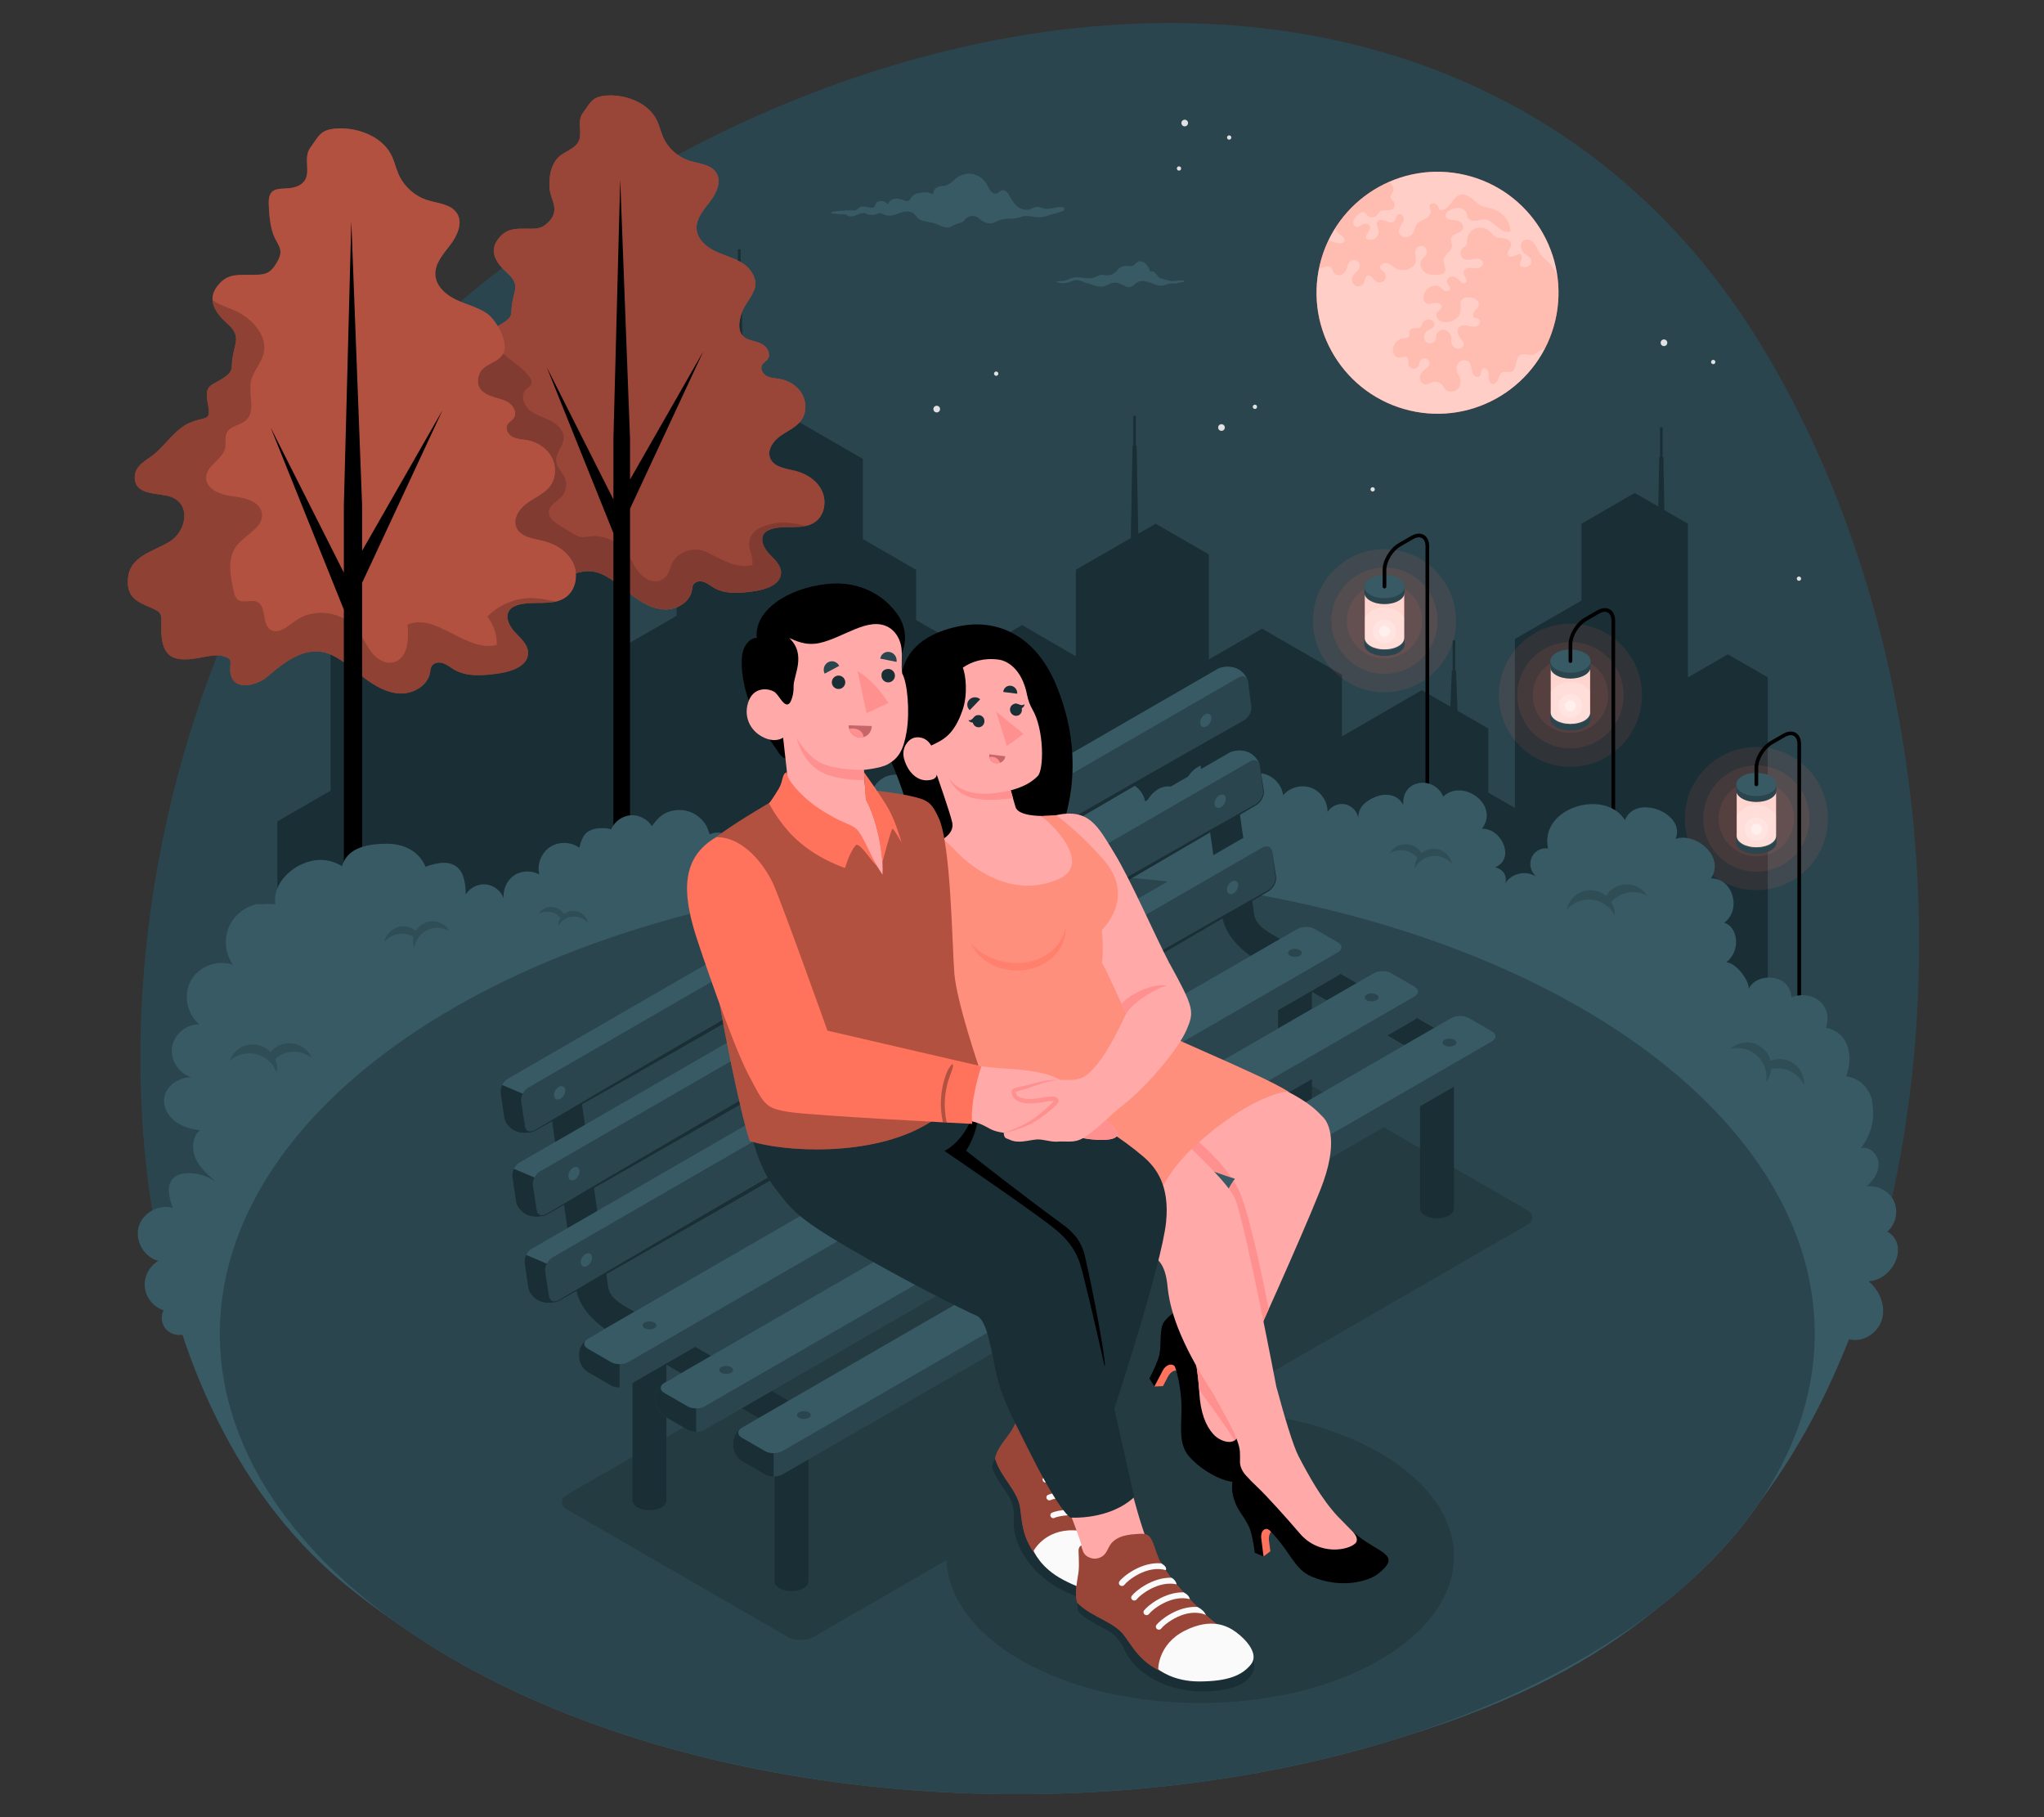 <?xml version="1.0" encoding="UTF-8"?>
<svg id="Layer_2" data-name="Layer 2" xmlns="http://www.w3.org/2000/svg" viewBox="0 0 540 480">
  <rect x="0" y="0" width="540" height="480" fill="#333333" stroke="none"/>
  <defs>
    <style>
      .cls-1, .cls-2, .cls-3, .cls-4, .cls-5, .cls-6, .cls-7, .cls-8, .cls-9, .cls-10, .cls-11, .cls-12, .cls-13, .cls-14, .cls-15, .cls-16, .cls-17, .cls-18, .cls-19, .cls-20, .cls-21, .cls-22, .cls-23 {
        stroke-width: 0px;
      }

      .cls-1, .cls-3 {
        opacity: .4;
      }

      .cls-1, .cls-9, .cls-17, .cls-19, .cls-23 {
        fill: #fff;
      }

      .cls-2, .cls-16, .cls-20, .cls-22 {
        fill: #ff735d;
      }

      .cls-4 {
        fill: #375a64;
      }

      .cls-5 {
        fill: #e1e1e1;
      }

      .cls-7 {
        fill: #2b454e;
      }

      .cls-8 {
        opacity: .3;
      }

      .cls-9, .cls-20 {
        opacity: .5;
      }

      .cls-10 {
        fill: #c76668;
      }

      .cls-11 {
        fill: none;
      }

      .cls-12, .cls-22, .cls-23 {
        opacity: .2;
      }

      .cls-13 {
        fill: #1a2e35;
      }

      .cls-24, .cls-21 {
        opacity: .15;
      }

      .cls-14 {
        fill: #ff9090;
      }

      .cls-15 {
        fill: #fafafa;
      }

      .cls-16 {
        opacity: .1;
      }

      .cls-17 {
        opacity: .65;
      }

      .cls-18 {
        fill: #ffaaa8;
      }

      .cls-19 {
        opacity: .7;
      }
    </style>
  </defs>
  <g id="Layer_2-2" data-name="Layer 2">
    <g>
      <rect class="cls-11" width="540" height="480"/>
      <g>
        <path id="Background" class="cls-7" d="m465.12,396.41c53.43-71.19,58.08-209.79.35-304.95C395.43-23.97,240.92-14.92,128.41,74.11,22.22,158.15,6.99,349.83,91.34,418.63c4.44,3.62,9.03,7.03,13.74,10.25,4.57,3.25,9.47,6.39,14.7,9.41,68.32,39.45,171.89,46.13,252.17,20.06,14-4.32,26.78-9.43,37.87-15.16,10.18-5.26,19.51-11.41,28.02-18.34,11.46-8.88,20.56-18.46,27.28-28.45Z"/>
        <g id="Stars">
          <path class="cls-5" d="m323.58,112.93c0,.49-.39.88-.88.88s-.88-.39-.88-.88.39-.88.88-.88.88.39.88.88Z"/>
          <path class="cls-5" d="m248.35,108.06c0,.49-.39.88-.88.88s-.88-.39-.88-.88.39-.88.88-.88.88.39.88.88Z"/>
          <path class="cls-5" d="m440.48,90.54c0,.49-.39.88-.88.88s-.88-.39-.88-.88.39-.88.88-.88.88.39.88.88Z"/>
          <path class="cls-5" d="m313.72,32.99c-.27.4-.82.51-1.22.24-.4-.27-.51-.82-.24-1.22.27-.4.82-.51,1.22-.24.4.27.51.82.24,1.22Z"/>
          <path class="cls-5" d="m332.1,107.46c0,.32-.26.57-.57.57s-.57-.26-.57-.57.26-.57.57-.57.57.26.57.57Z"/>
          <path class="cls-5" d="m325.21,36.64c-.18.26-.53.33-.79.16-.26-.18-.33-.53-.16-.79s.53-.33.79-.16c.26.18.33.53.16.79Z"/>
          <path class="cls-5" d="m311.95,44.82c-.18.26-.53.33-.79.16-.26-.18-.33-.53-.16-.79.18-.26.53-.33.79-.16.26.18.33.53.16.79Z"/>
          <path class="cls-5" d="m363.21,129.26c0,.32-.26.57-.57.57s-.57-.26-.57-.57.26-.57.57-.57.57.26.57.57Z"/>
          <path class="cls-5" d="m263.75,98.7c0,.32-.26.57-.57.57s-.57-.26-.57-.57.26-.57.57-.57.57.26.57.57Z"/>
          <path class="cls-5" d="m453.18,95.62c0,.32-.26.57-.57.57s-.57-.26-.57-.57.26-.57.57-.57.57.26.57.57Z"/>
          <path class="cls-5" d="m475.83,152.85c0,.32-.26.57-.57.57s-.57-.26-.57-.57.26-.57.57-.57.57.26.57.57Z"/>
        </g>
        <rect class="cls-13" x="383.77" y="169.16" width=".68" height="7.87"/>
        <polygon class="cls-13" points="467.03 301.87 467.03 178.92 456.48 172.83 445.93 178.92 445.93 138.33 439.7 134.73 439.45 120.74 439.24 120.74 439.24 112.87 438.56 112.87 438.56 120.74 438.35 120.74 438.11 133.81 431.87 130.21 417.81 138.33 417.81 158.63 400.23 168.78 400.23 213.43 393.2 209.37 393.2 192.45 385.07 187.75 384.67 177.03 383.56 177.03 383.18 186.67 375.62 182.3 354.53 194.51 354.53 178.24 333.43 166.06 319.37 174.18 319.37 146.45 305.31 138.33 300.71 140.98 300.29 117.7 300.08 117.7 300.08 109.83 299.4 109.83 299.4 117.7 299.19 117.7 298.75 142.12 284.21 150.51 284.21 173.35 270.02 165.11 257.36 172.59 242.03 163.79 242.03 150.51 227.96 142.39 227.96 121.22 199.84 104.98 196.47 106.92 195.87 73.71 195.66 73.71 195.66 65.84 194.97 65.84 194.97 73.71 194.77 73.71 194.14 108.27 189.29 111.07 189.29 127.31 182.26 131.36 182.26 147.6 178.75 149.63 178.75 162.66 164.83 170.67 164.83 152.22 143.59 139.94 126.01 150.09 126.01 178.03 101.4 163.83 96.63 166.58 96.03 145.56 95.82 145.56 95.82 137.69 95.13 137.69 95.13 145.56 94.92 145.56 94.3 167.93 87.34 171.95 87.34 208.85 73.28 216.96 73.28 301.87 467.03 301.87"/>
        <g id="Lights">
          <g>
            <circle class="cls-16" cx="464.02" cy="216.23" r="9.95" transform="translate(-16.99 391.44) rotate(-45)"/>
            <circle class="cls-16" cx="464.02" cy="216.23" r="14.03" transform="translate(-16.99 391.44) rotate(-45)"/>
            <circle class="cls-16" cx="464.02" cy="216.23" r="18.9" transform="translate(-16.99 391.44) rotate(-45)"/>
            <g>
              <g>
                <path class="cls-7" d="m458.68,220.93h10.66v1.54c0,.79-.52,1.58-1.56,2.18-2.08,1.2-5.46,1.2-7.54,0-1.04-.6-1.56-1.39-1.56-2.18h0v-1.54Z"/>
                <path class="cls-4" d="m467.79,218.75c2.08,1.2,2.08,3.15,0,4.35-2.08,1.2-5.46,1.2-7.54,0-2.08-1.2-2.08-3.15,0-4.35,2.08-1.2,5.46-1.2,7.54,0Z"/>
              </g>
              <g>
                <g>
                  <path class="cls-2" d="m458.82,208.68h10.39v12.1c0,.77-.51,1.53-1.52,2.12-2.03,1.17-5.32,1.17-7.34,0-1.01-.59-1.52-1.35-1.52-2.12h0v-12.1Z"/>
                  <path class="cls-19" d="m458.82,208.68h10.39v12.1c0,.77-.51,1.53-1.52,2.12-2.03,1.17-5.32,1.17-7.34,0-1.01-.59-1.52-1.35-1.52-2.12h0v-12.1Z"/>
                  <path class="cls-2" d="m467.69,206.56c2.03,1.17,2.03,3.07,0,4.24-2.03,1.17-5.32,1.17-7.34,0s-2.03-3.07,0-4.24c2.03-1.17,5.32-1.17,7.34,0Z"/>
                  <path class="cls-9" d="m467.69,206.56c2.03,1.17,2.03,3.07,0,4.24-2.03,1.17-5.32,1.17-7.34,0s-2.03-3.07,0-4.24c2.03-1.17,5.32-1.17,7.34,0Z"/>
                </g>
                <path class="cls-23" d="m460.9,219.04c0,1.72,1.4,3.12,3.12,3.12s3.12-1.4,3.12-3.12-1.4-3.12-3.12-3.12-3.12,1.4-3.12,3.12Z"/>
                <path class="cls-23" d="m458.82,215.32c1.16-1.62,3.05-2.67,5.19-2.67s4.03,1.06,5.19,2.67v5.47c0,.77-.51,1.53-1.52,2.12-2.03,1.17-5.32,1.17-7.34,0-1.01-.59-1.52-1.35-1.52-2.12v-5.47Z"/>
                <path class="cls-1" d="m462.57,219.04c0,.8.65,1.45,1.45,1.45s1.45-.65,1.45-1.45-.65-1.45-1.45-1.45-1.45.65-1.45,1.45Z"/>
              </g>
              <g>
                <path class="cls-7" d="m458.68,207.22h10.66v1.54c0,.79-.52,1.58-1.56,2.18-2.08,1.2-5.46,1.2-7.54,0-1.04-.6-1.56-1.39-1.56-2.18h0v-1.54Z"/>
                <path class="cls-4" d="m467.79,205.04c2.08,1.2,2.08,3.15,0,4.35-2.08,1.2-5.46,1.2-7.54,0-2.08-1.2-2.08-3.15,0-4.35,2.08-1.2,5.46-1.2,7.54,0Z"/>
              </g>
              <path class="cls-6" d="m475.34,313.39c-.27,0-.49-.22-.49-.49v-116.31c0-1.06-.33-1.84-.94-2.19-.6-.35-1.44-.25-2.36.28l-3.27,1.89c-2.09,1.21-3.78,4.02-3.78,6.27v4.36c0,.27-.22.49-.49.49h0c-.27,0-.49-.22-.49-.49v-4.36c0-2.6,1.88-5.73,4.27-7.11l3.27-1.89c1.23-.71,2.42-.81,3.34-.28.92.53,1.42,1.61,1.42,3.03v116.31c0,.27-.22.49-.49.49Z"/>
            </g>
          </g>
          <g>
            <circle class="cls-16" cx="414.89" cy="183.65" r="9.95" transform="translate(86.45 496.67) rotate(-67.5)"/>
            <circle class="cls-16" cx="414.89" cy="183.65" r="14.03" transform="translate(86.45 496.67) rotate(-67.5)"/>
            <circle class="cls-16" cx="414.89" cy="183.65" r="18.9" transform="translate(-8.34 347.16) rotate(-45)"/>
            <g>
              <g>
                <path class="cls-7" d="m409.56,188.34h10.66v1.54c0,.79-.52,1.58-1.56,2.18-2.08,1.2-5.46,1.2-7.54,0-1.04-.6-1.56-1.39-1.56-2.18h0v-1.54Z"/>
                <path class="cls-4" d="m418.66,186.16c2.08,1.2,2.08,3.15,0,4.35-2.08,1.2-5.46,1.2-7.54,0-2.08-1.2-2.08-3.15,0-4.35,2.08-1.2,5.46-1.2,7.54,0Z"/>
              </g>
              <g>
                <g>
                  <path class="cls-2" d="m409.69,176.1h10.39v12.1c0,.77-.51,1.53-1.52,2.12-2.03,1.17-5.32,1.17-7.34,0-1.01-.59-1.52-1.35-1.52-2.12h0v-12.1Z"/>
                  <path class="cls-19" d="m409.69,176.1h10.39v12.1c0,.77-.51,1.53-1.52,2.12-2.03,1.17-5.32,1.17-7.34,0-1.01-.59-1.52-1.35-1.52-2.12h0v-12.1Z"/>
                  <path class="cls-2" d="m418.56,173.98c2.03,1.17,2.03,3.07,0,4.24-2.03,1.17-5.32,1.17-7.34,0-2.03-1.17-2.03-3.07,0-4.24,2.03-1.17,5.32-1.17,7.34,0Z"/>
                  <path class="cls-9" d="m418.56,173.98c2.03,1.17,2.03,3.07,0,4.24-2.03,1.17-5.32,1.17-7.34,0-2.03-1.17-2.03-3.07,0-4.24,2.03-1.17,5.32-1.17,7.34,0Z"/>
                </g>
                <path class="cls-23" d="m411.77,186.45c0,1.72,1.4,3.12,3.12,3.12s3.12-1.4,3.12-3.12-1.4-3.12-3.12-3.12-3.12,1.4-3.12,3.12Z"/>
                <path class="cls-23" d="m409.69,182.73c1.16-1.62,3.05-2.67,5.19-2.67s4.03,1.06,5.19,2.67v5.47c0,.77-.51,1.53-1.52,2.12-2.03,1.17-5.32,1.17-7.34,0-1.01-.59-1.52-1.35-1.52-2.12v-5.47Z"/>
                <path class="cls-1" d="m413.44,186.45c0,.8.65,1.45,1.45,1.45s1.45-.65,1.45-1.45-.65-1.45-1.45-1.45-1.45.65-1.45,1.45Z"/>
              </g>
              <g>
                <path class="cls-7" d="m409.56,174.63h10.66v1.54c0,.79-.52,1.58-1.56,2.18-2.08,1.2-5.46,1.2-7.54,0-1.04-.6-1.56-1.39-1.56-2.18h0v-1.54Z"/>
                <path class="cls-4" d="m418.66,172.46c2.08,1.2,2.08,3.15,0,4.35-2.08,1.2-5.46,1.2-7.54,0-2.08-1.2-2.08-3.15,0-4.35,2.08-1.2,5.46-1.2,7.54,0Z"/>
              </g>
              <path class="cls-6" d="m426.22,271.75c-.27,0-.49-.22-.49-.49v-107.25c0-1.06-.33-1.84-.94-2.19-.6-.35-1.44-.25-2.36.28l-3.27,1.89c-2.09,1.21-3.78,4.02-3.78,6.27v4.36c0,.27-.22.49-.49.49h0c-.27,0-.49-.22-.49-.49v-4.36c0-2.6,1.88-5.73,4.27-7.12l3.27-1.89c1.23-.71,2.42-.81,3.34-.28.92.53,1.42,1.61,1.42,3.03v107.25c0,.27-.22.49-.49.49Z"/>
            </g>
          </g>
          <g>
            <circle class="cls-16" cx="365.76" cy="163.97" r="9.95"/>
            <circle class="cls-16" cx="365.76" cy="163.97" r="14.03"/>
            <circle class="cls-16" cx="365.76" cy="163.97" r="18.9"/>
            <g>
              <g>
                <path class="cls-7" d="m360.43,168.66h10.66v1.54c0,.79-.52,1.58-1.56,2.18-2.08,1.2-5.46,1.2-7.54,0-1.04-.6-1.56-1.39-1.56-2.18h0v-1.54Z"/>
                <path class="cls-4" d="m369.53,166.49c2.08,1.2,2.08,3.15,0,4.35-2.08,1.2-5.46,1.2-7.54,0-2.08-1.2-2.08-3.15,0-4.35,2.08-1.2,5.46-1.2,7.54,0Z"/>
              </g>
              <g>
                <g>
                  <path class="cls-2" d="m360.57,156.42h10.39v12.1c0,.77-.51,1.53-1.52,2.12-2.03,1.17-5.32,1.17-7.34,0-1.01-.59-1.52-1.35-1.52-2.12h0v-12.1Z"/>
                  <path class="cls-19" d="m360.57,156.42h10.39v12.1c0,.77-.51,1.53-1.52,2.12-2.03,1.17-5.32,1.17-7.34,0-1.01-.59-1.52-1.35-1.52-2.12h0v-12.1Z"/>
                  <path class="cls-2" d="m369.43,154.3c2.03,1.17,2.03,3.07,0,4.24-2.03,1.17-5.32,1.17-7.34,0s-2.03-3.07,0-4.24c2.03-1.17,5.32-1.17,7.34,0Z"/>
                  <path class="cls-9" d="m369.43,154.3c2.03,1.17,2.03,3.07,0,4.24-2.03,1.17-5.32,1.17-7.34,0s-2.03-3.07,0-4.24c2.03-1.17,5.32-1.17,7.34,0Z"/>
                </g>
                <path class="cls-23" d="m362.64,166.77c0,1.72,1.4,3.12,3.12,3.12s3.12-1.4,3.12-3.12-1.4-3.12-3.12-3.12-3.12,1.4-3.12,3.12Z"/>
                <path class="cls-23" d="m360.57,163.05c1.16-1.62,3.05-2.67,5.19-2.67s4.03,1.06,5.19,2.67v5.47c0,.77-.51,1.53-1.52,2.12-2.03,1.17-5.32,1.17-7.34,0-1.01-.59-1.52-1.35-1.52-2.12v-5.47Z"/>
                <path class="cls-1" d="m364.31,166.77c0,.8.65,1.45,1.45,1.45s1.45-.65,1.45-1.45-.65-1.45-1.45-1.45-1.45.65-1.45,1.45Z"/>
              </g>
              <g>
                <path class="cls-7" d="m360.43,154.96h10.66v1.54c0,.79-.52,1.58-1.56,2.18-2.08,1.2-5.46,1.2-7.54,0-1.04-.6-1.56-1.39-1.56-2.18h0v-1.54Z"/>
                <path class="cls-4" d="m369.53,152.78c2.08,1.2,2.08,3.15,0,4.35-2.08,1.2-5.46,1.2-7.54,0-2.08-1.2-2.08-3.15,0-4.35,2.08-1.2,5.46-1.2,7.54,0Z"/>
              </g>
              <path class="cls-6" d="m377.09,248.01c-.27,0-.49-.22-.49-.49v-103.19c0-1.06-.33-1.84-.94-2.19-.6-.35-1.44-.25-2.36.28l-3.27,1.89c-2.09,1.21-3.78,4.02-3.78,6.27v4.36c0,.27-.22.49-.49.49h0c-.27,0-.49-.22-.49-.49v-4.36c0-2.61,1.88-5.73,4.27-7.12l3.27-1.89c1.23-.71,2.42-.81,3.34-.28.92.53,1.42,1.61,1.42,3.03v103.19c0,.27-.22.49-.49.49Z"/>
            </g>
          </g>
        </g>
        <g id="Tree">
          <g id="Tree-2" data-name="Tree">
            <path class="cls-2" d="m154.51,150.92c1.55-.15,3.14.08,4.75.86,2.86,1.38,5.22,3.58,7.75,5.49,2.53,1.91,5.43,3.61,8.6,3.71,3.17.11,6.59-1.87,7.17-4.99.1-.54.12-1.12.41-1.59.52-.86,1.75-1.02,2.71-.7.95.32,1.74.99,2.61,1.51,3.21,1.89,7.23,1.46,10.91.93,3.07-.45,6.93-1.8,6.92-4.9,0-2.02-1.77-3.51-3.16-4.98-1.39-1.47-2.52-3.82-1.25-5.39.44-.55,1.1-.87,1.77-1.09,3.83-1.25,8.52.42,11.76-1.99,2.4-1.78,2.96-5.4,1.7-8.11-1.26-2.71-4.01-4.52-6.91-5.26-2.57-.66-5.85-.96-6.8-3.44-.84-2.17.85-4.52,2.75-5.85,1.91-1.34,4.2-2.27,5.53-4.18,1.37-1.98,1.36-4.76.18-6.86-1.18-2.1-3.41-3.52-5.78-3.96-1.18-.22-2.43-.23-3.51-.77-1.07-.54-1.88-1.9-1.3-2.95.35-.63,1.08-.96,1.5-1.55.81-1.14.11-2.83-1.03-3.65-1.14-.82-2.58-1.05-3.92-1.5-2.78-.93-2.96-3.55-2.14-6.36.86-2.93,2.34-3.95,3.52-6.76,1.05-2.49-.61-5.39-2.84-6.91-2.23-1.52-4.94-2.14-7.38-3.29-2.44-1.15-4.8-3.19-5-5.88-.2-2.76,1.87-5.08,3.55-7.27,1.69-2.19,3.12-5.26,1.65-7.6-1.42-2.25-4.56-2.38-7.1-3.19-3.08-.98-5.7-3.34-6.98-6.3-.68-1.56-1-3.26-1.81-4.75-2.51-4.64-8.83-6.68-13.72-6.1-2.56.3-3.42,1.28-4.66,3.17-.72,1.11-1.46,1.68-1.71,3.21-.32,1.92.54,4.15-.53,5.92-1.11,1.84-3.57,2.42-5.09,3.84-1.73,1.61-2.36,4.09-2.47,6.45-.05.99-.02,1.99.2,2.96.32,1.4,1.02,2.72,1.1,4.15.1,1.93-.98,3.3-2.41,4.41-1.43,1.11-2.94,1-4.71.99-2.74,0-5.03-.15-7.04,1.93-3.53,3.65-1.43,6.96,1.7,9.77,3.57,3.2,1.67,4.6,1.21,8.75-.22,1.99.23,2.61-1.55,3.93-3.37,2.5-5.26,1.66-4.31,6.57.87,4.48-.47,2.94-4.35,4.61-3.44,1.48-5.72,5.19-8.51,7.5-1.79,1.48-4.53,2.64-4.69,5.25-.32,4.99,5.89,3.9,8.84,5.09,4.83,1.95,3.39,8.28-.38,10.65-3.99,2.51-9.8,3.44-10.13,9.16-.25,4.39,2.25,5.36,5.65,6.83,2.72,1.17,2.37,1.51,2.37,4.76,0,6.54,2.2,8.4,8.65,7.33,1.77-.29,4.46-1.04,6.22-.51,2.47.74,1.63,1.35,1.7,3.41.18,5.28,6.33,3.79,8.93,1.53,3-2.61,6.77-5.63,10.84-6.03Z"/>
            <path class="cls-3" d="m154.51,150.92c1.55-.15,3.14.08,4.75.86,2.86,1.38,5.22,3.58,7.75,5.49,2.53,1.91,5.43,3.61,8.6,3.71,3.17.11,6.59-1.87,7.17-4.99.1-.54.12-1.12.41-1.59.52-.86,1.75-1.02,2.71-.7.95.32,1.74.99,2.61,1.51,3.21,1.89,7.23,1.46,10.91.93,3.07-.45,6.93-1.8,6.92-4.9,0-2.02-1.77-3.51-3.16-4.98-1.39-1.47-2.52-3.82-1.25-5.39.44-.55,1.1-.87,1.77-1.09,3.83-1.25,8.52.42,11.76-1.99,2.4-1.78,2.96-5.4,1.7-8.11-1.26-2.71-4.01-4.52-6.91-5.26-2.57-.66-5.85-.96-6.8-3.44-.84-2.17.85-4.52,2.75-5.85,1.91-1.34,4.2-2.27,5.53-4.18,1.37-1.98,1.36-4.76.18-6.86-1.18-2.1-3.41-3.52-5.78-3.96-1.18-.22-2.43-.23-3.51-.77-1.07-.54-1.88-1.9-1.3-2.95.35-.63,1.08-.96,1.5-1.55.81-1.14.11-2.83-1.03-3.65-1.14-.82-2.58-1.05-3.92-1.5-2.78-.93-2.96-3.55-2.14-6.36.86-2.93,2.34-3.95,3.52-6.76,1.05-2.49-.61-5.39-2.84-6.91-2.23-1.52-4.94-2.14-7.38-3.29-2.44-1.15-4.8-3.19-5-5.88-.2-2.76,1.87-5.08,3.55-7.27,1.69-2.19,3.12-5.26,1.65-7.6-1.42-2.25-4.56-2.38-7.1-3.19-3.08-.98-5.7-3.34-6.98-6.3-.68-1.56-1-3.26-1.81-4.75-2.51-4.64-8.83-6.68-13.72-6.1-2.56.3-3.42,1.28-4.66,3.17-.72,1.11-1.46,1.68-1.71,3.21-.32,1.92.54,4.15-.53,5.92-1.11,1.84-3.57,2.42-5.09,3.84-1.73,1.61-2.36,4.09-2.47,6.45-.05.99-.02,1.99.2,2.96.32,1.4,1.02,2.72,1.1,4.15.1,1.93-.98,3.3-2.41,4.41-1.43,1.11-2.94,1-4.71.99-2.74,0-5.03-.15-7.04,1.93-3.53,3.65-1.43,6.96,1.7,9.77,3.57,3.2,1.67,4.6,1.21,8.75-.22,1.99.23,2.61-1.55,3.93-3.37,2.5-5.26,1.66-4.31,6.57.87,4.48-.47,2.94-4.35,4.61-3.44,1.48-5.72,5.19-8.51,7.5-1.79,1.48-4.53,2.64-4.69,5.25-.32,4.99,5.89,3.9,8.84,5.09,4.83,1.95,3.39,8.28-.38,10.65-3.99,2.51-9.8,3.44-10.13,9.16-.25,4.39,2.25,5.36,5.65,6.83,2.72,1.17,2.37,1.51,2.37,4.76,0,6.54,2.2,8.4,8.65,7.33,1.77-.29,4.46-1.04,6.22-.51,2.47.74,1.63,1.35,1.7,3.41.18,5.28,6.33,3.79,8.93,1.53,3-2.61,6.77-5.63,10.84-6.03Z"/>
            <path class="cls-21" d="m206.04,149.81c-.28-.67-.74-1.28-1.25-1.87-.51-.58-1.09-1.14-1.61-1.69-.69-.73-1.33-1.69-1.62-2.66-.3-.97-.26-1.95.37-2.73.22-.27.5-.49.8-.67.3-.18.64-.31.97-.42.44-.14.89-.24,1.35-.32.14-.02.27-.04.41-.06.35-.05.7-.08,1.06-.11.12,0,.24-.02.36-.02,1.14-.05,2.29-.04,3.41-.08.2,0,.41-.02.61-.03.24-.01.47-.04.7-.06.24-.03.48-.06.72-.1.2-.03.4-.06.59-.1.02,0,.04-.01.06-.02-1.74-.36-3.49-.73-5.19-.82-2.54-.13-5.1.45-7.36,1.6-2.08,1.06-3.04,3.57-2.24,5.75.45,1.23.67,2.55.62,3.86-4.02,1.09-8-1.38-11.93-3.33-3.83-1.9-8.65-.04-9.79,4.08-.48,1.72-1.44,3.09-3.17,3.48-2.03.45-4.06-.9-5.31-2.55-1.26-1.65-2.03-3.64-3.29-5.29-1.9-2.47-4.95-3.87-8.02-4.05-1.27-.07-2.66.48-3.86.25-1.66-.33-3.67-1.99-5.17-2.81-1.63-.89-3.51-2.26-3.23-4.09.26-1.7,2.2-2.51,3.36-3.79,1.21-1.35,1.54-3.42.79-5.07-.66-1.47-2.09-2.62-2.26-4.23-.23-2.15,1.9-3.92,2-6.08.1-2.07-1.7-3.75-3.56-4.68-1.86-.93-3.96-1.45-5.53-2.81-1.57-1.36-2.33-4.01-.85-5.47.5-.49,1.23-.83,1.41-1.5.15-.55-.12-1.13-.43-1.6-1.43-2.18-3.75-3.59-5.77-5.24-2.02-1.65-5.84-4.98-4.42-7.23-.68.71-.87,1.74-.42,4.06.87,4.48-.47,2.94-4.35,4.61-3.44,1.48-5.72,5.19-8.51,7.5,0,0,0,0,0,0-.45.37-.95.72-1.46,1.08-1.53,1.07-3.1,2.21-3.23,4.17-.04.62.02,1.15.17,1.6.14.45.37.82.66,1.13.15.15.31.29.48.42.35.25.76.45,1.2.61,1.98.71,4.67.66,6.33,1.33.6.24,1.11.56,1.52.92,1.04.91,1.51,2.15,1.54,3.45.05,2.35-1.33,4.94-3.45,6.27-.5.31-1.03.6-1.57.88-1.08.55-2.22,1.06-3.3,1.61-.81.42-1.59.86-2.29,1.38-1.63,1.2-2.82,2.79-2.96,5.29-.2,3.57,1.42,4.87,3.86,6.03.56.27,1.15.53,1.79.8,1.7.73,2.2,1.14,2.34,2.14.05.4.05.89.04,1.53,0,.32-.01.68-.01,1.09,0,1.64.13,2.98.44,4.06.46,1.62,1.3,2.63,2.64,3.15.89.34,1.99.46,3.35.38.68-.04,1.42-.13,2.22-.26,1.33-.22,3.17-.69,4.76-.7.53,0,1.03.05,1.47.19.92.28,1.38.54,1.6.86,0,0,0,0,0,0,.36.54.06,1.26.1,2.55.04,1.32.46,2.22,1.1,2.79.16.14.33.26.52.37.56.31,1.22.44,1.93.44.24,0,.48-.01.72-.04,1.21-.14,2.49-.6,3.53-1.22.42-.25.8-.52,1.12-.8.54-.47,1.12-.96,1.71-1.44,1.45-1.18,3.03-2.34,4.7-3.2,1.42-.73,2.9-1.25,4.43-1.39.78-.08,1.56-.06,2.35.08.79.14,1.59.39,2.4.78.71.35,1.4.74,2.06,1.17.66.43,1.3.89,1.94,1.37,1.26.96,2.49,1.99,3.75,2.94,1.58,1.19,3.31,2.3,5.15,3,1.11.41,2.26.68,3.45.72,2.38.08,4.9-1.01,6.25-2.88.45-.62.77-1.33.92-2.11.05-.27.08-.55.13-.82.05-.27.13-.53.27-.77.13-.21.31-.39.51-.52.41-.26.93-.36,1.45-.33.26.02.51.07.75.15.95.32,1.74.99,2.61,1.51,1.2.71,2.52,1.09,3.89,1.27.46.06.92.09,1.39.11.47.02.94.01,1.41,0,1.42-.05,2.84-.24,4.23-.44,2.3-.33,5.05-1.18,6.28-2.89.41-.57.65-1.24.65-2.01,0-.5-.11-.98-.3-1.42Z"/>
            <path class="cls-6" d="m144.46,97.03l17.6,34.9v-16.06l1.79-68.4,2.6,68.4v10.8l19.34-33.82-19.34,41.52v118.31c0,.32-.21.65-.64.9-.86.5-2.25.5-3.11,0-.43-.25-.64-.57-.64-.9v-111.85l-17.6-43.8Z"/>
          </g>
        </g>
        <g id="Tree-3" data-name="Tree">
          <g id="Tree-4" data-name="Tree">
            <path class="cls-2" d="m82.54,172.13c1.7-.17,3.45.09,5.22.94,3.14,1.52,5.74,3.93,8.52,6.03,2.78,2.1,5.96,3.97,9.45,4.08,3.48.12,7.25-2.05,7.88-5.48.11-.59.13-1.23.45-1.75.58-.95,1.93-1.12,2.98-.77,1.05.35,1.92,1.09,2.87,1.66,3.53,2.08,7.94,1.61,12,1.02,3.37-.49,7.62-1.98,7.61-5.39,0-2.22-1.95-3.86-3.47-5.47-1.53-1.61-2.77-4.2-1.37-5.93.49-.6,1.21-.96,1.95-1.2,4.21-1.37,9.37.46,12.93-2.18,2.64-1.96,3.26-5.94,1.87-8.92-1.39-2.98-4.41-4.97-7.59-5.78-2.83-.72-6.43-1.05-7.48-3.78-.92-2.39.93-4.97,3.03-6.43,2.1-1.47,4.62-2.49,6.08-4.6,1.51-2.18,1.5-5.23.2-7.54-1.3-2.31-3.74-3.87-6.35-4.36-1.3-.24-2.67-.25-3.85-.84-1.18-.6-2.07-2.09-1.43-3.25.38-.69,1.19-1.05,1.65-1.7.9-1.26.12-3.11-1.14-4.01-1.26-.9-2.84-1.16-4.31-1.65-3.05-1.02-4.63-2.64-3.72-5.73.94-3.22,5.29-2.99,6.59-6.08,1.15-2.73-2.02-8.54-4.47-10.22-2.45-1.67-5.43-2.35-8.12-3.62-2.68-1.27-5.28-3.51-5.5-6.47-.22-3.03,2.05-5.58,3.91-7.99,1.85-2.41,3.43-5.78,1.81-8.35-1.56-2.48-5.01-2.62-7.8-3.5-3.39-1.07-6.26-3.67-7.68-6.93-.74-1.71-1.1-3.58-1.99-5.22-2.76-5.11-9.71-7.34-15.09-6.71-2.82.33-3.76,1.41-5.12,3.48-.79,1.22-1.6,1.85-1.88,3.53-.41,2.47.89,5.6-1.43,7.48-3.53,2.86-8.94-.99-8.75,5.41.08,2.52.33,5.56,1.19,7.96.96,2.68,2.89,3.85,1.29,6.86-2.08,3.9-3.43,3.88-7.59,3.87-3.01,0-5.52-.17-7.73,2.12-3.88,4.01-1.57,7.65,1.87,10.74,3.92,3.52,1.84,5.06,1.33,9.62-.24,2.19.25,2.87-1.71,4.32-3.71,2.75-5.78,1.82-4.74,7.22.95,4.92-.52,3.24-4.78,5.07-3.78,1.63-6.28,5.7-9.35,8.25-1.97,1.63-4.97,2.9-5.16,5.77-.35,5.49,6.47,4.29,9.72,5.6,5.3,2.14,3.72,9.1-.42,11.7-4.38,2.76-10.78,3.78-11.13,10.06-.27,4.82,2.47,5.89,6.21,7.51,2.99,1.29,2.61,1.66,2.6,5.23,0,7.19,2.42,9.23,9.51,8.06,1.94-.32,4.9-1.14,6.84-.56,2.71.82,1.8,1.48,1.87,3.75.19,5.81,6.95,4.17,9.82,1.68,3.3-2.86,7.44-6.19,11.92-6.63Z"/>
            <path class="cls-8" d="m82.54,172.13c1.7-.17,3.45.09,5.22.94,3.14,1.52,5.74,3.93,8.52,6.03,2.78,2.1,5.96,3.97,9.45,4.08,3.48.12,7.25-2.05,7.88-5.48.11-.59.13-1.23.45-1.75.58-.95,1.93-1.12,2.98-.77,1.05.35,1.92,1.09,2.87,1.66,3.53,2.08,7.94,1.61,12,1.02,3.37-.49,7.62-1.98,7.61-5.39,0-2.22-1.95-3.86-3.47-5.47-1.53-1.61-2.77-4.2-1.37-5.93.49-.6,1.21-.96,1.95-1.2,4.21-1.37,9.37.46,12.93-2.18,2.64-1.96,3.26-5.94,1.87-8.92-1.39-2.98-4.41-4.97-7.59-5.78-2.83-.72-6.43-1.05-7.48-3.78-.92-2.39.93-4.97,3.03-6.43,2.1-1.47,4.62-2.49,6.08-4.6,1.51-2.18,1.5-5.23.2-7.54-1.3-2.31-3.74-3.87-6.35-4.36-1.3-.24-2.67-.25-3.85-.84-1.18-.6-2.07-2.09-1.43-3.25.38-.69,1.19-1.05,1.65-1.7.9-1.26.12-3.11-1.14-4.01-1.26-.9-2.84-1.16-4.31-1.65-3.05-1.02-4.63-2.64-3.72-5.73.94-3.22,5.29-2.99,6.59-6.08,1.15-2.73-2.02-8.54-4.47-10.22-2.45-1.67-5.43-2.35-8.12-3.62-2.68-1.27-5.28-3.51-5.5-6.47-.22-3.03,2.05-5.58,3.91-7.99,1.85-2.41,3.43-5.78,1.81-8.35-1.56-2.48-5.01-2.62-7.8-3.5-3.39-1.07-6.26-3.67-7.68-6.93-.74-1.71-1.1-3.58-1.99-5.22-2.76-5.11-9.71-7.34-15.09-6.71-2.82.33-3.76,1.41-5.12,3.48-.79,1.22-1.6,1.85-1.88,3.53-.41,2.47.89,5.6-1.43,7.48-3.53,2.86-8.94-.99-8.75,5.41.08,2.52.33,5.56,1.19,7.96.96,2.68,2.89,3.85,1.29,6.86-2.08,3.9-3.43,3.88-7.59,3.87-3.01,0-5.52-.17-7.73,2.12-3.88,4.01-1.57,7.65,1.87,10.74,3.92,3.52,1.84,5.06,1.33,9.62-.24,2.19.25,2.87-1.71,4.32-3.71,2.75-5.78,1.82-4.74,7.22.95,4.92-.52,3.24-4.78,5.07-3.78,1.63-6.28,5.7-9.35,8.25-1.97,1.63-4.97,2.9-5.16,5.77-.35,5.49,6.47,4.29,9.72,5.6,5.3,2.14,3.72,9.1-.42,11.7-4.38,2.76-10.78,3.78-11.13,10.06-.27,4.82,2.47,5.89,6.21,7.51,2.99,1.29,2.61,1.66,2.6,5.23,0,7.19,2.42,9.23,9.51,8.06,1.94-.32,4.9-1.14,6.84-.56,2.71.82,1.8,1.48,1.87,3.75.19,5.81,6.95,4.17,9.82,1.68,3.3-2.86,7.44-6.19,11.92-6.63Z"/>
            <path class="cls-12" d="m136.61,159.88c3.24-1.05,7.02-.23,10.22-.98-1.92-.4-3.85-.81-5.73-.9-4.57-.23-9.19,1.61-12.36,4.9,1.69,2.06,2.59,4.75,2.49,7.42-8.03,2.18-15.94-8.59-23.59-5.32.47,3.89.05,9.11-3.77,9.97-2.23.5-4.46-.99-5.84-2.81-1.38-1.82-2.23-4-3.62-5.81-3.71-4.83-11.4-5.95-16.33-2.38-2.07,1.5-4.67,3.78-6.74,2.28-2.22-1.61-.87-5.98-3.33-7.21-1.63-.81-3.93.48-5.29-.73-.56-.5-.76-1.28-.94-2.01-.97-4.1-1.82-8.85.76-12.18,2.3-2.97,7.17-4.8,6.65-8.51-.45-3.18-4.49-4.14-7.68-4.51-3.19-.37-7.22-1.88-7.06-5.08.16-3.14,4.42-4.66,5.05-7.75.27-1.32-.18-2.79.42-3.99.91-1.81,3.5-1.88,5.02-3.22,2.73-2.41.61-6.93,1.39-10.48.55-2.52,2.58-4.49,3.26-6.98,1.35-4.97-3.17-9.69-7.9-11.72-1.82-.78-3.76-1.36-5.38-2.49-.06-.04-.11-.09-.17-.13.12,2.25,1.78,4.33,3.88,6.22,3.92,3.52,1.84,5.06,1.33,9.62-.24,2.19.25,2.87-1.71,4.32-3.71,2.75-5.78,1.82-4.74,7.22.95,4.92-.52,3.24-4.78,5.07-3.78,1.63-6.28,5.7-9.35,8.25-1.97,1.63-4.97,2.9-5.16,5.77-.35,5.49,6.47,4.29,9.72,5.6,5.3,2.14,3.72,9.1-.42,11.7-4.38,2.76-10.78,3.78-11.13,10.06-.27,4.82,2.47,5.89,6.21,7.51,2.99,1.29,2.61,1.66,2.6,5.23,0,7.19,2.42,9.23,9.51,8.06,1.94-.32,4.9-1.14,6.84-.56,2.71.82,1.8,1.48,1.87,3.75.19,5.81,6.95,4.17,9.82,1.68,3.3-2.86,7.44-6.19,11.92-6.63,1.7-.17,3.45.09,5.22.94,3.14,1.52,5.74,3.93,8.52,6.03,2.78,2.1,5.96,3.97,9.45,4.08,3.48.12,7.25-2.05,7.88-5.48.11-.59.13-1.23.45-1.75.58-.95,1.93-1.12,2.98-.77,1.05.35,1.92,1.09,2.87,1.66,3.53,2.08,7.94,1.61,12,1.02,3.37-.49,7.62-1.98,7.61-5.39,0-2.22-1.95-3.86-3.47-5.47-1.53-1.61-2.77-4.2-1.37-5.93.49-.6,1.21-.96,1.95-1.2Z"/>
            <path class="cls-6" d="m71.49,112.9l19.35,38.36v-17.65l1.97-75.18,2.86,75.18v11.87l21.26-37.17-21.26,45.63v139.9c0,.36-.24.71-.71.99-.94.54-2.47.54-3.41,0-.47-.27-.71-.63-.71-.99v-132.8l-19.35-48.14Z"/>
          </g>
        </g>
        <g id="Floor">
          <g id="Shrubbery">
            <path class="cls-4" d="m501.01,332.56c-1.1,3.17-4.03,5.74-7.38,5.87,2.91,2.38,4.6,6.43,3.58,10.05-.52,1.87-1.85,3.48-3.51,4.46-.83.49-1.75.83-2.7.96-.47.06-.95.07-1.43.03-.23-.02-.46-.06-.68-.11-.38-.08-.38-.11-.53.27-1.96,4.79-3.99,9.55-6.25,14.21-2.19,4.52-4.56,8.95-7.11,13.27-2.48,4.19-5.13,8.28-7.97,12.24-.63.87-1.26,1.74-1.91,2.6-6.72,9.98-15.81,19.57-27.28,28.45-8.5,6.92-17.83,13.07-28.01,18.34-11.09,5.72-23.88,10.83-37.87,15.16-80.29,26.06-183.85,19.38-252.18-20.06-5.24-3.02-10.13-6.16-14.7-9.41-4.71-3.23-9.3-6.64-13.74-10.26-3.1-2.53-6.06-5.22-8.87-8.05-3.34-3.36-6.48-6.92-9.42-10.65-2.98-3.78-5.75-7.73-8.31-11.81-2.62-4.17-5.02-8.47-7.21-12.87-2.25-4.51-4.28-9.12-6.12-13.81-.93-2.39-1.82-4.8-2.65-7.22-.13-.37-.3-1.46-.65-1.63-.17-.09-.63.05-.83.05-.27,0-.55-.03-.82-.08-1.1-.21-2.13-.81-2.81-1.7-1.02-1.34-1.2-3.25-.45-4.76-2.63-.84-4.66-3.33-4.95-6.07-.29-2.75,1.18-5.6,3.58-6.97-3.73-.95-6.23-5.25-5.21-8.96,1.02-3.71,5.37-6.13,9.06-5.03-1-2.59-1.88-5.88.09-7.84,1.02-1.01,2.55-1.33,3.99-1.34,2.58-.02,5.17.79,7.28,2.28-2.06-1.77-4.19-3.62-5.33-6.09-1.14-2.47-.99-5.75,1.07-7.53-2.33-.3-4.68-.94-6.54-2.37-1.86-1.43-3.15-3.75-2.86-6.08.41-3.29,3.89-5.55,7.2-5.57-3.31-.92-5.64-4.51-5.14-7.9.51-3.4,3.78-6.15,7.22-6.06-3.32-2.7-4.3-7.89-2.2-11.62,2.11-3.73,7.06-5.56,11.09-4.11-2.06-2.88-2.46-6.87-1.02-10.11.85-1.92,2.33-3.54,4.13-4.63.9-.54,1.88-.96,2.9-1.2.46-.11.85-.11,1.31-.06.23.03.45.04.68.03.5-.02,1-.1,1.5-.1.16,0,1.66.02,1.68.16-.77-5.17,3.7-8.84,5.65-9.96,2.45-1.39,7.01-3.22,11.97-.17.97-3.24,3.76-5.95,11.91-5.93,8.07.02,10.12,5.92,10.12,6.06,2.52-.83,5.76-1.8,8.14-.07,2.17,1.6,2.46,4.69,2.53,7.38,1.11-1.79,3.3-2.86,5.38-2.62,2.1.23,4,1.75,4.67,3.74-.32-2.32.76-4.8,2.7-6.11,1.94-1.32,4.63-1.41,6.67-.26-.66-2.68.52-5.71,2.83-7.25,2.3-1.53,5.56-1.43,7.78.2-.07-.04.02-.25.04-.29.06-.16.11-.28.13-.44.05-.34.19-.68.3-1,.24-.67.57-1.35,1.04-1.89.68-.75,1.66-1.2,2.65-1.4.57-.12,1.15-.16,1.73-.16.29,0,.57,0,.86,0,.15,0,.29.02.43.03.12,0,1.2.24,1.2.27.86-2.04,2.9-3.53,5.1-3.71,2.2-.18,4.47.97,5.63,2.85.67-.81,1.3-1.67,2.1-2.38,2.47-2.2,6.41-2.44,9.27-.77l.3.19c.91.58,1.7,1.35,2.33,2.21.66.92.94,1.9,1.3,2.96,2.15-1.1,5.07-.31,6.37,1.72.92-2.74,4.46-4.25,7.07-3-.82-1.68-.94-3.81.18-5.31,1.1-1.5,3.62-1.91,4.86-.52-.27-.31.1-1.3.25-1.59.1-.19.2-.32.33-.49.14-.19.21-.27.3-.5.18-.49.31-.97.53-1.43.43-.92,1.01-1.76,1.72-2.51,1.4-1.46,3.3-2.48,5.35-2.58,3.72-.19,7.43,3.1,7.2,6.82.63-1.57,2.43-2.5,4.1-2.32,1.68.19,3.16,1.36,3.93,2.86.15-2.64,1.75-5.19,4.13-6.32,2.39-1.13,5.48-.68,7.33,1.2,2.14,2.17,2.32,5.54,2.38,8.58,1.65-2.37,5.34-2.96,7.65-1.24-.68-1.5-.29-3.43.93-4.54,1.22-1.12,3.17-1.34,4.6-.53-.59-4.08,2.27-8.45,6.31-9.28,4.05-.83,8.53,2.33,8.84,6.44,1.06-1.98,3.5-3.12,5.7-2.67,2.2.46,3.99,2.47,4.18,4.71.37-2.05,2.17-3.77,4.24-3.99.36-.04.73.03,1.09-.03.13-.02.24-.06.36-.07.36,0,.75.15,1.07.3.69.35,1.25.94,1.64,1.6.61,1.04.85,2.26,1.07,3.46,1.47-2.1,4.31-3.12,6.78-2.46,2.48.67,4.41,2.98,4.63,5.53.83-1.53,1.92-2.98,3.44-3.84,1.04-.58,2.32-.85,3.51-.6.56.12,1.01.46,1.55.58.65.14,1.3.49,1.83.87-.43-3.58,2.54-7.2,6.13-7.49,3.6-.28,7.1,2.85,7.22,6.44,1.16-2.65,4.19-4.34,7.06-3.92,2.86.41,5.28,2.9,5.64,5.77,1.75-2.11,4.87-2.92,7.43-1.96,2.56.96,4.37,3.64,4.3,6.38.94-1.55,2.89-2.4,4.65-2.04,1.76.36,3.23,1.91,3.47,3.7-.09-1.39.51-2.81,1.51-3.77.65-.64,1.59-1.2,2.39-1.6,2.88-1.41,6.32-1.21,8,1.83-.58-6.71,8.1-7.91,10.54-2.19,5.22-4.94,15.05,2.3,10.2,8.52,5.13-.33,9.02,7.94,3.47,10.19,2.02.28,3.37,2.28,2.71,4.22,1.5-2.53,5.3-3.64,8.21-1.79-3.3-2.88-1.07-7.96,3.11-7.44-2.35-10.94,15.18-15.89,20.29-7.48,2.9-7.14,16.24-1.76,13.39,4.96,1.04-.38,2.2-.42,3.37-.18.11.02.21.05.33.08.1.02.21.04.32.08.46.14.92.3,1.36.52.2.08.37.18.56.28,0,0,.02,0,.04.02.29.15.59.33.86.53.28.19.57.41.82.64.09.08.19.15.26.22.43.41.81.85,1.15,1.31.07.09.13.18.19.27.07.08.12.19.19.28.21.39.41.79.56,1.21.03.07.07.16.09.24.02.07.05.14.07.21.03.12.06.23.08.36.28,1.38.06,2.88-.88,4.35,5.68-.08,8.23,8.15,3.47,11.75,3.5.86,4.64,7.24.56,10.43,2.36,0,6.04,4.56,5.93,7.01,2.03-4.46,11.01-4.09,11.25,2.24,5.6-2.15,11.15,2.02,9.15,8.03,6.31,1.24,7.27,7.97,5.3,12.87.04-.11,1.34.24,1.48.28.54.16,1.07.38,1.56.67,1.04.6,1.91,1.46,2.58,2.46.73,1.09,1.24,2.27,1.34,3.56.09,1.15.28,2.25.22,3.42-.12,2.28-.78,4.54-1.91,6.53-.38.68-.82,1.32-1.31,1.93-.03.04.51.03.58.02.14-.01.29-.01.43,0,.28.02.56.08.82.17.54.19,1.02.52,1.43.92.85.84,1.38,2.03,1.38,3.23,0,2.3-1.47,4.35-3.18,5.89,2.91-.47,6.03,1.2,7.26,3.87,1.23,2.68.47,6.13-1.78,8.04.07-.06.71.43.79.49.27.21.52.44.74.7.44.5.77,1.09.99,1.73.47,1.4.37,2.91-.11,4.29Z"/>
            <g class="cls-24">
              <path class="cls-6" d="m434.57,235.77c-2.36-2.66-6.43-2.9-9.08-.54-.48.43-.87.91-1.19,1.43-1.33-1.1-3.09-1.68-4.94-1.44-2.82.37-4.96,2.5-5.48,5.13,1.2-1.41,2.9-2.42,4.88-2.68,3.34-.44,6.45,1.34,7.85,4.2.03-.36,0-.73-.04-1.1-.12-.91-.42-1.75-.87-2.48.2-.24.42-.48.67-.7,2.52-2.23,6.09-2.51,8.85-.93-.18-.31-.4-.61-.65-.89Z"/>
              <path class="cls-6" d="m367.64,224.68c1.82-2.05,4.96-2.24,7.01-.42.37.33.67.7.92,1.1,1.03-.85,2.39-1.29,3.81-1.11,2.17.28,3.83,1.93,4.22,3.95-.92-1.09-2.23-1.86-3.77-2.06-2.57-.34-4.97,1.03-6.05,3.24-.02-.27,0-.56.03-.85.09-.7.33-1.35.67-1.91-.16-.19-.32-.37-.51-.54-1.94-1.72-4.69-1.94-6.83-.72.14-.24.31-.47.5-.69Z"/>
              <path class="cls-6" d="m87.04,348.34h.09s0-.02,0-.03c-.03.01-.06.02-.09.03Z"/>
              <path class="cls-6" d="m81.77,278.38c-1.99-2.94-6-3.71-8.94-1.71-.53.36-.98.79-1.36,1.27-1.18-1.27-2.85-2.06-4.71-2.06-2.84,0-5.24,1.83-6.09,4.37,1.37-1.25,3.18-2.02,5.19-2.02,3.36,0,6.22,2.16,7.24,5.18.08-.35.1-.72.1-1.1,0-.92-.19-1.79-.54-2.57.23-.22.48-.42.75-.6,2.78-1.89,6.36-1.7,8.9.22-.13-.33-.32-.65-.53-.97Z"/>
              <path class="cls-6" d="m476.58,285.58c-.34-3.54-3.48-6.13-7.01-5.8-.64.06-1.24.22-1.8.45-.42-1.68-1.51-3.18-3.14-4.08-2.49-1.37-5.48-.91-7.45.91,1.8-.44,3.76-.24,5.52.72,2.95,1.62,4.41,4.88,3.86,8.02.23-.27.44-.58.62-.91.44-.8.69-1.66.76-2.52.31-.08.62-.14.95-.17,3.35-.32,6.39,1.57,7.7,4.47.04-.36.04-.72,0-1.1Z"/>
              <path class="cls-6" d="m101.82,247.88c1.09-2.63,4.11-3.88,6.75-2.79.48.2.9.46,1.28.77.72-1.19,1.91-2.08,3.37-2.38,2.24-.46,4.42.59,5.5,2.45-1.28-.76-2.83-1.08-4.4-.75-2.64.54-4.54,2.7-4.85,5.24-.12-.26-.2-.55-.26-.84-.15-.72-.14-1.43,0-2.11-.22-.13-.44-.25-.69-.35-2.49-1.03-5.27-.31-6.96,1.61.05-.28.14-.56.26-.84Z"/>
              <path class="cls-6" d="m142.67,240.86c1.47-1.62,3.97-1.74,5.58-.27.29.27.53.57.72.89.82-.67,1.91-1.01,3.04-.85,1.73.25,3.03,1.57,3.33,3.19-.73-.88-1.76-1.5-2.98-1.68-2.05-.29-3.97.78-4.85,2.52-.02-.22,0-.45.03-.68.08-.56.27-1.07.55-1.52-.12-.15-.26-.3-.4-.43-1.53-1.39-3.72-1.58-5.43-.63.11-.19.25-.37.41-.54Z"/>
            </g>
          </g>
          <ellipse id="Floor-2" data-name="Floor" class="cls-7" cx="268.75" cy="352.29" rx="210.68" ry="121.63"/>
        </g>
        <path id="Cloud" class="cls-4" d="m299.5,70.09s-.07.04-.11.06c-.61.29-1.33.06-2.01.07-.65.01-1.29.27-1.78.71-.29.26-.52.58-.8.86-.71.7-1.75,1.04-2.74.92-.32-.04-.63-.12-.94-.12-.8,0-1.48.53-2.24.77-1.67.53-3.49-.38-5.21-.04-.96.19-1.82.75-2.79.89-.6.08-1.22-.01-1.8.14.01.35,1.28.42,1.56.44.65.03,1.3-.07,1.91-.3.39-.14.76-.34,1.16-.44.98-.24,1.96.12,2.83.55.38.19.75.19,1.13.3.51.14.99.39,1.49.53.96.27,1.99.39,2.95.04.57-.21,1.08-.57,1.66-.73.98-.26,2.03.09,2.93.56.56.29,1.15.63,1.77.55.87-.12,1.41-1.03,2.21-1.4,1.06-.49,2.37-.1,3.37.3.58.23,1.16.46,1.77.6.61.13,1.25.16,1.85-.01.46-.13.88-.38,1.35-.45.55-.08,1.12.09,1.67,0,.2-.03.38-.09.57-.15.47-.15.94-.26,1.43-.24.04,0,.09,0,.12-.03.03-.03.03-.07.03-.11-.02-.12-.12-.2-.24-.24-.11-.04-.23-.04-.35-.03-.73.02-1.45.06-2.18.13-.64.06-1.3-.07-1.92-.24-.46-.12-.89-.31-1.36-.4-.44-.08-.75-.44-1.01-.78-.38-.48-.79-1.11-1.48-1.14-.13,0-.27,0-.39-.05-.18-.09-.23-.31-.29-.5-.21-.73-.99-1.63-1.68-1.94-.61-.28-1.14-.26-1.65.2-.27.25-.51.54-.82.73Z"/>
        <path id="Cloud-2" data-name="Cloud" class="cls-4" d="m255.27,45.94c-.89.12-1.77.48-2.59,1.1-1.01.78-1.99,1.95-3.35,2.05-.98.08-2.1.27-2.58,1.24-.1.2-.1.86-.35.92-.24.06-.8-.35-1.07-.4-.85-.13-1.8,0-2.64.14-.8.13-1.56.59-2.01,1.26-.23.34-.43.76-.83.86-.23.05-.46-.01-.68-.09-.77-.25-1.55-.55-2.36-.55-.81,0-1.68.37-2,1.12-.05.1-.09.23-.21.26-.11.03-.21-.06-.3-.14-.57-.52-1.41-.72-2.16-.53-.24.06-.49.18-.64.37-.22.29-.22.7-.44.99-.38.5-1.15.36-1.76.2-.81-.21-1.75-.35-2.41.17-.18.14-.32.32-.51.45-.51.35-1.18.25-1.79.2-.4-.03-5.1.2-5.03.61.07.39,1.26.3,1.52.32.4.03.78.11,1.18.12.38,0,.83-.09,1.19.07.24.1.4.32.67.4.63.19,1.29.05,1.88-.17.7-.26,1.44-.68,2.21-.66.38,0,.67.24,1.03.37.68.24,1.43.19,2.12,0,.4-.11,1.02-.42,1.46-.31.25.06.52.31.77.4.33.12.68.21,1.03.25,1.26.16,2.48-.57,3.66-.89,1.1-.3,2.41-.32,3.25.46.3.28.51.63.79.92,1,1.04,2.62,1.1,4.04,1.38,1.19.23,2.25,1.03,3.39,1.23.94.17,1.74-.29,2.54-.71.67-.35,1.36-.42,2.02-.73.32-.15.52-.48.75-.75.71-.8,1.96-1.05,2.92-.59.57.27,1.01.75,1.53,1.09,1.3.86,2.64.79,3.9.07.58-.33,1.25-.46,1.9-.57,1.33-.23,2.76.03,3.97-.44,1.95-.76,3.18-.12,5.18-.05,1.12.04,2.2-.34,3.26-.72.63-.23,3.15-.68,3.45-1.24.11-.21.03-.49-.17-.61-.1-.06-.23-.08-.35-.09-1.44-.14-2.82.51-4.25.45-1.01-.04-1.79-.71-2.78-.48-.61.14-1.15.49-1.75.64-1.06.27-2.22-.11-3.08-.8s-1.47-1.63-1.98-2.6c-.44-.84-1.12-1.87-2.05-1.66-.54.12-.9.65-1.42.82-1.01.32-1.87-.79-2.3-1.77-1.06-2.4-3.43-3.73-5.78-3.42Z"/>
        <g id="Moon">
          <circle class="cls-2" cx="379.79" cy="77.33" r="31.96" transform="translate(217.27 429.2) rotate(-76.72)"/>
          <circle class="cls-17" cx="379.79" cy="77.33" r="31.96" transform="translate(217.27 429.2) rotate(-76.72)"/>
          <path class="cls-22" d="m368.01,92.65c.06.8.56,1.65,1.35,1.76.84.12,1.86-.56,2.45.05.46.47.16,1.26.29,1.91.22,1.13,2.09,1.4,2.62.38.23-.45.22-1,.46-1.44.32-.57,1.11-.83,1.71-.55.6.28.91,1.04.69,1.66-.25.67-.96,1.02-1.5,1.49-.63.54-1.06,1.37-.94,2.19.11.82.89,1.55,1.71,1.45.49-.06.91-.39,1.37-.57.98-.39,2.21-.06,2.86.77.24.31.41.68.67.98.77.89,2.28.93,3.18.18.9-.76,1.16-2.14.71-3.23-.19-.48-.5-.9-.68-1.38-.35-.94-.12-2.11.66-2.74.78-.63,2.09-.55,2.68.26.52.71.41,1.69.65,2.54.24.85,1.32,1.62,1.94,1,.51-.52.2-1.55.79-1.97.51-.37,1.26.1,1.47.69.21.59.1,1.25.15,1.87.05.63.38,1.34,1,1.44.73.12,1.28-.64,1.54-1.33.26-.69.51-1.5,1.2-1.77.68-.26,1.46.16,2.16-.04,1.73-.49.9-3.63,2.47-4.49.99-.54,2.25.24,3.35-.04.73-.19,1.26-.81,1.93-1.15.35-.18.74-.28,1.13-.36,2.34-4.44,3.67-9.5,3.67-14.86,0-1.38-.1-2.73-.27-4.06-.43-1.28-1.02-2.48-1.91-3.49-.88-1-2.02-1.77-2.76-2.87-.56-.83-.87-1.81-1.49-2.6-.61-.79-1.71-1.36-2.61-.92-.67.33-1.01,1.16-.9,1.9.11.74.6,1.38,1.2,1.83.53.4,1.2.72,1.46,1.34.25.6,0,1.34-.52,1.74-.51.4-1.23.47-1.85.27-1.08-.34-.38-1.3-.13-2,.16-.47.12-1.1-.32-1.31-.44-.21-.93.12-1.37.34-.35.17-.73.26-1.12.27-.16,0-.33,0-.48-.08-.48-.24-.46-.95-.21-1.43.25-.47.67-.89.75-1.42.1-.62-.31-1.24-.85-1.57-.54-.32-1.2-.4-1.83-.42-.87-.03-1.2-.03-1.87-.63-.51-.46-.92-1.02-1.48-1.44-1.03-.77-2.5-.9-3.66-.33-1.15.57-1.95,1.81-1.97,3.1,0,.45.05.94-.22,1.3-.2.25-.51.36-.78.53-1.06.7-.85,2.61.33,3.07,1.09.42,2.32-.18,3.43-.15,1.85.05,1.96,2.24.12,2.51-.55.08-1.58-.11-2.43-.03-.77.07-1.39.37-1.34,1.29.05.91,1.25,1.8.66,2.49-.29.34-.86.29-1.23.04-.38-.25-.64-.63-.96-.94-.49-.46-1.19-.74-1.84-.58-.65.16-1.17.86-.99,1.51.18.66.98,1.19.76,1.83-.18.55-.98.6-1.48.32-.5-.28-.87-.77-1.37-1.05-1.16-.66-2.69.03-3.51,1.08-.8,1.02-.97,2.84.22,3.35.73.32,1.55-.05,2.34-.13.79-.08,1.82.46,1.6,1.23-.15.51-.76.71-1.1,1.11-.47.56-.33,1.47.18,2s1.27.73,2.01.75c1.81.04,3.74-1.21,3.91-3.02.09-.99-.3-2.13.33-2.91.44-.55,1.23-.66,1.94-.63.64.03,1.29.15,1.81.52.52.37.87,1.03.72,1.65-.15.61-.7,1.01-1.09,1.49-.39.48-.59,1.3-.09,1.67.33.24.81.17,1.16.38.68.41.34,1.56-.38,1.89-.72.32-1.55.11-2.33-.06-.77-.17-1.66-.26-2.27.24-.88.73-.56,2.19.17,3.07.4.48.94.97.88,1.6-.04.46-.42.85-.85,1.02-.99.39-2.24-.32-2.42-1.36-.07-.42,0-.85-.02-1.27-.05-.95-.67-1.89-1.58-2.18-.91-.29-2.03.19-2.34,1.1-.18.52-.09,1.11-.31,1.61-.43.96-1.98,1.05-2.63.21s-.33-2.18.54-2.77c.7-.48,1.8-.72,1.87-1.57.02-.28-.09-.56-.27-.79-.73-.96-2.51-.7-2.95.42-.11.3-.15.63-.35.88-.67.85-2.43,0-2.93.95-.24.47.04,1.08-.21,1.55-.29.55-1.06.53-1.67.62-1.51.22-2.71,1.73-2.59,3.25Zm-19.54-21.7c.4-.05.81-.21,1.19-.36.7-.28,1.61-.46,2.1.11.3.35.31.86.53,1.27.36.66,1.27.9,1.98.64.71-.26,1.22-.91,1.49-1.61.24-.64.33-1.37.79-1.87.47-.51,1.3-.63,1.9-.29.6.34.92,1.11.73,1.78-.26.92-1.28,1.4-1.75,2.23-.45.79-.28,1.92.45,2.47.73.55,1.93.35,2.37-.46.38-.7.27-1.78,1.01-2.06.91-.35,1.49.98,2.3,1.53.66.45,1.66.31,2.17-.3.51-.62.46-1.62-.11-2.19-.32-.32-.78-.52-.96-.93-.37-.83.77-1.63,1.66-1.44.89.19,1.55.9,2.35,1.34,1.28.71,2.95.66,4.19-.13.43-.27.82-.64,1.01-1.11.51-1.24-.44-2.8.29-3.93.4-.63,1.31-.88,1.98-.54.67.34,1.01,1.21.75,1.92-.27.72-1.03,1.14-1.41,1.81-.62,1.11.07,2.6,1.18,3.23,1.1.63,2.46.61,3.72.44.42-.06.87-.14,1.17-.45.83-.86-.32-2.26-.17-3.45.18-1.37,2.04-2.05,2.18-3.42.07-.75-.41-1.5-.2-2.22.39-1.35,2.72-1.28,3.13-2.62.18-.59-.13-1.25-.62-1.63-.49-.38-1.12-.52-1.74-.56-.82-.06-1.87-.1-2.18-.86-.34-.84.59-1.65,1.44-1.98.76-.3,1.59-.49,2.39-.34.8.15,1.56.72,1.75,1.51.07.27.07.56.16.83.28.79,1.28,1.07,2.11.99.83-.08,1.65-.4,2.48-.33,2.32.19,3.68,3.18,6,3.31.24.01.5-.02.65-.2.15-.18.13-.44.09-.67-.36-2.18-1.92-4.12-3.98-4.95-1.32-.53-2.81-.63-4.05-1.32-.88-.49-1.58-1.26-2.38-1.86-.81-.61-1.82-1.08-2.81-.84-1.16.28-1.86,1.41-2.56,2.37-.7.96-1.78,1.92-2.93,1.64-.24-.6-.51-1.25-1.06-1.58-.55-.34-1.46-.14-1.57.5-.08.43.22.83.3,1.25.19.95-.69,1.77-1.54,2.23-.86.45-1.86.81-2.33,1.66-.21.38-.29.82-.43,1.23-.31.9-1.03,1.72-1.97,1.91-.94.19-2.03-.43-2.16-1.37-.08-.65.26-1.26.6-1.82.34-.56.71-1.15.67-1.8-.04-.65-.7-1.3-1.3-1.05-.71.29-.64,1.37-1.21,1.88-.6.54-1.53.19-2.27-.12-.74-.31-1.78-.47-2.18.23-.37.64.15,1.4.31,2.11.19.82-.15,1.74-.82,2.24-.67.5-1.65.57-2.38.16-.62-1.05,1.33-2.21.91-3.35-.29-.79-1.47-.77-2.19-.33-.37.23-.74.54-1.18.54-.7,0-1.13-.86-.98-1.54.15-.68.68-1.2,1.19-1.68.47-.44,1.09-.92,1.69-.68.39.16.6.57.9.87.64.62,1.78.6,2.4-.03.33-.33.52-.79.89-1.07.88-.66,2.25,0,3.19-.57.66-.4.85-1.39.38-2-.27-.35-.71-.6-.79-1.03-.14-.78.8-1.38.77-2.21-.03-.67-.56-1.57-1.14-1.93-.01,0-.03-.01-.04-.02-5.88,2.57-10.84,6.87-14.23,12.24.17.52.45.99.86,1.34.4.34.9.56,1.25.95.35.39.5,1.05.12,1.41-.22.2-.53.24-.83.25-.99.02-1.99-.26-2.83-.79-.08-.05-.17-.11-.25-.17-1.18,2.4-2.06,4.96-2.61,7.66Z"/>
        </g>
        <path id="Shadow" class="cls-21" d="m403.38,319.59l-58.17-33.58c-1.92-1.11-5.02-1.11-6.94,0l-188.38,108.76c-1.92,1.11-1.92,2.9,0,4.01l58.17,33.58c1.92,1.11,5.02,1.11,6.94,0l35.04-20.23c.42,9.57,6.95,19.07,19.6,26.38,26.19,15.12,68.65,15.12,94.84,0,26.19-15.12,26.19-39.64,0-54.76-12.66-7.31-29.11-11.07-45.69-11.32l84.59-48.84c1.92-1.11,1.92-2.9,0-4.01Z"/>
        <g id="Bench">
          <path class="cls-13" d="m161.71,352.2c-4.93-2.85-8.86-7.11-9.57-12.07l-7.63-53.37c-.29-2.01,1.38-3.72,3.73-3.82s4.48,1.46,4.77,3.47l7.63,53.38c.34,2.36,1.92,3.8,5.02,5.58,3.1,1.79,42.54,24.56,42.54,24.56,1.89,1.09,2.53,3.5,1.44,5.39-.73,1.27-2.06,1.97-3.42,1.97-.67,0-1.35-.17-1.97-.53,0,0-37.61-21.71-42.54-24.56Z"/>
          <path class="cls-13" d="m248.54,303.17c-4.93-2.85-8.86-7.11-9.57-12.07l-7.63-53.37c-.29-2.01,1.38-3.72,3.73-3.82,2.35-.1,4.48,1.46,4.77,3.47l7.63,53.37c.34,2.36,1.92,3.8,5.02,5.58,3.1,1.79,42.53,24.56,42.53,24.56,1.89,1.09,2.53,3.5,1.44,5.39-.73,1.27-2.06,1.97-3.42,1.97-.67,0-1.35-.17-1.97-.53,0,0-37.61-21.71-42.54-24.56Z"/>
          <path class="cls-13" d="m332.39,253.78c-4.93-2.85-8.86-7.11-9.57-12.07l-7.63-53.37c-.29-2.01,1.38-3.72,3.73-3.82,2.35-.1,4.48,1.46,4.77,3.47l7.63,53.38c.34,2.36,1.92,3.8,5.02,5.59,3.1,1.79,42.53,24.56,42.53,24.56,1.89,1.09,2.53,3.5,1.44,5.39-.73,1.27-2.06,1.97-3.42,1.97-.67,0-1.35-.17-1.97-.53,0,0-37.61-21.71-42.54-24.56Z"/>
          <g>
            <path class="cls-13" d="m213.58,372.39v45.3c0,.66-.44,1.33-1.31,1.83-1.75,1.01-4.59,1.01-6.34,0-.88-.5-1.31-1.17-1.31-1.83v-45.3h8.97Z"/>
            <path class="cls-13" d="m176.06,351.02v45.3c0,.66-.44,1.32-1.31,1.83-1.75,1.01-4.59,1.01-6.34,0-.88-.51-1.31-1.17-1.31-1.83v-45.3h8.97Z"/>
            <path class="cls-13" d="m384.11,273.93v45.3c0,.66-.44,1.33-1.31,1.83-1.75,1.01-4.59,1.01-6.34,0-.88-.51-1.31-1.17-1.31-1.83v-45.3h8.97Z"/>
            <path class="cls-13" d="m346.6,252.56v45.3c0,.66-.44,1.33-1.31,1.83-1.75,1.01-4.59,1.01-6.34,0-.88-.5-1.31-1.17-1.31-1.83v-45.3h8.97Z"/>
          </g>
          <g>
            <path class="cls-7" d="m153,357.57v.91c0,1.45,1.02,3.22,2.28,3.95l6.13,3.54c1.26.73,3.3.73,4.56,0l187.48-108.24c1.26-.73,2.28-2.49,2.28-3.95v-.91c0-1.45-1.02-3.22-2.28-3.95l-6.13-3.54c-1.26-.73-3.3-.73-4.56,0l-187.48,108.24c-1.26.73-2.28,2.49-2.28,3.95Z"/>
            <path class="cls-13" d="m163.69,354.94v11.57c-.82,0-1.65-.18-2.28-.55l-6.13-3.54c-1.26-.73-2.28-2.49-2.28-3.95v-.91c0-1.45,1.02-3.22,2.28-3.95l3.07-1.77,5.34,3.09Z"/>
            <path class="cls-4" d="m165.97,359.79l187.48-108.24c1.26-.73,1.26-1.9,0-2.63l-6.13-3.54c-1.26-.73-3.3-.73-4.56,0l-187.48,108.24c-1.26.73-1.26,1.9,0,2.63l6.13,3.54c1.26.73,3.3.73,4.56,0Z"/>
          </g>
          <g>
            <path class="cls-7" d="m173.22,369.24v.91c0,1.45,1.02,3.22,2.28,3.95l6.13,3.54c1.26.73,3.3.73,4.56,0l187.48-108.24c1.26-.73,2.28-2.49,2.28-3.95v-.91c0-1.45-1.02-3.22-2.28-3.95l-6.13-3.54c-1.26-.73-3.3-.73-4.56,0l-187.48,108.24c-1.26.73-2.28,2.49-2.28,3.95Z"/>
            <path class="cls-13" d="m183.91,366.61v11.57c-.83,0-1.65-.18-2.28-.55l-6.13-3.54c-1.26-.73-2.28-2.49-2.28-3.95v-.91c0-1.45,1.02-3.22,2.28-3.95l3.07-1.77,5.34,3.09Z"/>
            <path class="cls-4" d="m186.18,371.47l187.48-108.24c1.26-.73,1.26-1.9,0-2.63l-6.13-3.54c-1.26-.73-3.3-.73-4.56,0l-187.48,108.24c-1.26.73-1.26,1.9,0,2.63l6.13,3.54c1.26.73,3.3.73,4.56,0Z"/>
          </g>
          <g>
            <path class="cls-7" d="m193.7,381.09v.91c0,1.45,1.02,3.22,2.28,3.95l6.13,3.54c1.26.73,3.3.73,4.56,0l187.48-108.24c1.26-.73,2.28-2.49,2.28-3.95v-.91c0-1.45-1.02-3.22-2.28-3.95l-6.13-3.54c-1.26-.73-3.3-.73-4.56,0l-187.48,108.24c-1.26.73-2.28,2.49-2.28,3.95Z"/>
            <path class="cls-13" d="m204.39,378.46v11.57c-.82,0-1.65-.18-2.28-.55l-6.13-3.54c-1.26-.73-2.28-2.49-2.28-3.95v-.91c0-1.45,1.02-3.22,2.28-3.95l3.07-1.77,5.34,3.09Z"/>
            <path class="cls-4" d="m206.67,383.31l187.48-108.24c1.26-.73,1.26-1.9,0-2.63l-6.13-3.54c-1.26-.73-3.3-.73-4.56,0l-187.48,108.24c-1.26.73-1.26,1.9,0,2.63l6.13,3.54c1.26.73,3.3.73,4.56,0Z"/>
          </g>
          <g>
            <path class="cls-7" d="m170.29,349.35c-.71.41-.71,1.08,0,1.49.71.41,1.86.41,2.58,0,.71-.41.71-1.08,0-1.49s-1.87-.41-2.58,0Z"/>
            <path class="cls-7" d="m190.55,361.12c-.71.41-.71,1.08,0,1.49.71.41,1.86.41,2.58,0,.71-.41.71-1.08,0-1.49-.71-.41-1.87-.41-2.58,0Z"/>
            <path class="cls-7" d="m211.09,373.05c-.71.41-.71,1.08,0,1.49.71.41,1.86.41,2.58,0,.71-.41.71-1.08,0-1.49-.71-.41-1.87-.41-2.58,0Z"/>
          </g>
          <g>
            <path class="cls-7" d="m340.82,250.95c-.71.41-.71,1.08,0,1.49.71.41,1.86.41,2.58,0,.71-.41.71-1.08,0-1.49-.71-.41-1.87-.41-2.58,0Z"/>
            <path class="cls-7" d="m361.09,262.71c-.71.41-.71,1.08,0,1.49.71.41,1.86.41,2.58,0,.71-.41.71-1.08,0-1.49-.71-.41-1.87-.41-2.58,0Z"/>
            <path class="cls-7" d="m381.63,274.65c-.71.41-.71,1.08,0,1.49s1.86.41,2.58,0c.71-.41.71-1.08,0-1.49-.71-.41-1.87-.41-2.58,0Z"/>
          </g>
          <g>
            <g>
              <path class="cls-4" d="m142.68,343.74l-.18-.07c-1.45-.62-2.78-2.2-2.97-3.55l-.94-6.54c-.19-1.34.67-3.02,1.93-3.75l187.48-108.24c1.26-.73,3.46-.82,4.91-.2l.18.07c1.45.62,2.78,2.2,2.97,3.55l.94,6.54c.19,1.34-.67,3.02-1.93,3.75l-187.48,108.24c-1.26.73-3.46.82-4.91.2Z"/>
              <path class="cls-13" d="m149.84,336.07l-10.83-4.59c-.35.68-.52,1.43-.42,2.1l.94,6.54c.19,1.34,1.52,2.93,2.97,3.55l.18.07c1.45.62,3.65.53,4.91-.2l3.07-1.77-.82-5.7Z"/>
              <path class="cls-7" d="m145.96,332.14l187.48-108.24c1.26-.73,2.43-.23,2.63,1.11l.94,6.54c.19,1.34-.67,3.02-1.93,3.75l-187.48,108.24c-1.26.73-2.44.23-2.63-1.11l-.94-6.54c-.19-1.34.67-3.02,1.93-3.75Z"/>
              <path class="cls-13" d="m333.44,223.9c.53-.31,1.22-.49,1.81-.19.6.28.84.98.9,1.59l.57,3.72.29,1.86c.04.31.11.61.13.94.02.33-.02.65-.1.96-.29,1.25-1.2,2.36-2.35,2.91l-12.98,7.66-26.02,15.21-52.13,30.26-52.27,30.02-26.18,14.92-13.12,7.41-3.28,1.85c-.56.29-1.06.67-1.7.86-.62.19-1.39,0-1.77-.56-.39-.56-.35-1.24-.46-1.84l-.25-1.87-.5-3.73.57,3.72.29,1.86c.12.61.1,1.28.47,1.77.35.5,1.03.65,1.6.47.57-.17,1.09-.58,1.64-.87l3.24-1.92,12.98-7.66,26.02-15.22,52.13-30.26,52.27-30.02,26.18-14.92,13.12-7.41c1.13-.52,1.97-1.52,2.29-2.71.08-.29.12-.6.11-.9-.01-.3-.07-.62-.11-.92l-.25-1.87-.5-3.73c-.04-.61-.26-1.28-.84-1.56-.56-.3-1.25-.14-1.79.16Z"/>
            </g>
            <g>
              <path class="cls-4" d="m139.44,320.99l-.18-.07c-1.45-.62-2.78-2.2-2.98-3.55l-.94-6.54c-.19-1.34.67-3.02,1.93-3.75l187.48-108.24c1.26-.73,3.46-.82,4.91-.2l.18.07c1.45.62,2.78,2.2,2.98,3.55l.94,6.54c.19,1.34-.67,3.02-1.93,3.75l-187.48,108.24c-1.26.73-3.46.82-4.91.2Z"/>
              <path class="cls-13" d="m146.6,313.32l-10.83-4.59c-.35.68-.52,1.43-.42,2.1l.94,6.54c.19,1.34,1.52,2.93,2.97,3.55l.18.07c1.45.62,3.65.53,4.91-.2l3.07-1.77-.82-5.7Z"/>
              <path class="cls-7" d="m142.72,309.39l187.48-108.24c1.26-.73,2.43-.23,2.63,1.11l.94,6.54c.19,1.34-.67,3.02-1.93,3.75l-187.48,108.24c-1.26.73-2.44.23-2.63-1.12l-.94-6.54c-.19-1.34.67-3.02,1.93-3.75Z"/>
              <path class="cls-13" d="m330.2,201.15c.53-.31,1.22-.49,1.81-.19.6.28.84.97.9,1.58l.57,3.72.29,1.86c.04.31.11.61.13.94.02.33-.02.65-.1.96-.29,1.25-1.2,2.36-2.35,2.91l-12.98,7.66-26.02,15.21-52.13,30.26-52.27,30.02-26.18,14.92-13.12,7.41-3.28,1.85c-.56.29-1.06.67-1.7.86-.62.19-1.39,0-1.77-.56-.39-.56-.35-1.24-.46-1.84l-.25-1.87-.5-3.73.57,3.72.29,1.86c.12.61.1,1.28.47,1.77.35.5,1.03.65,1.6.47.57-.17,1.09-.58,1.64-.87l3.24-1.92,12.98-7.66,26.02-15.22,52.13-30.26,52.27-30.02,26.18-14.92,13.12-7.41c1.13-.52,1.97-1.52,2.29-2.71.08-.29.12-.6.11-.9-.01-.3-.07-.62-.11-.93l-.25-1.87-.5-3.73c-.04-.61-.26-1.28-.84-1.56-.56-.3-1.25-.14-1.79.16Z"/>
            </g>
            <g>
              <path class="cls-4" d="m136.34,298.85l-.18-.07c-1.45-.62-2.78-2.2-2.97-3.55l-.94-6.54c-.19-1.34.67-3.02,1.93-3.75l187.48-108.24c1.26-.73,3.46-.82,4.91-.2l.18.07c1.45.62,2.78,2.2,2.97,3.55l.94,6.54c.19,1.34-.67,3.02-1.93,3.75l-187.48,108.24c-1.26.73-3.46.82-4.91.2Z"/>
              <path class="cls-13" d="m143.5,291.18l-10.83-4.59c-.35.68-.52,1.43-.42,2.1l.94,6.54c.19,1.34,1.52,2.93,2.97,3.55l.18.07c1.45.62,3.65.53,4.91-.2l3.07-1.77-.82-5.7Z"/>
              <path class="cls-7" d="m139.62,287.25l187.48-108.24c1.26-.73,2.43-.23,2.63,1.11l.94,6.54c.19,1.34-.67,3.02-1.93,3.75l-187.48,108.24c-1.26.73-2.44.23-2.63-1.12l-.94-6.54c-.19-1.34.67-3.02,1.93-3.75Z"/>
              <path class="cls-13" d="m327.1,179.01c.53-.31,1.22-.49,1.81-.19.6.28.84.98.9,1.59l.57,3.72.29,1.86c.04.31.11.61.13.94.02.33-.02.65-.1.96-.29,1.25-1.2,2.36-2.35,2.91l-12.98,7.66-26.02,15.21-52.13,30.26-52.27,30.02-26.18,14.92-13.12,7.41-3.28,1.85c-.56.29-1.06.67-1.7.86-.62.19-1.39,0-1.77-.56-.39-.56-.35-1.24-.46-1.84l-.25-1.87-.5-3.73.57,3.72.29,1.86c.12.61.1,1.28.47,1.77.35.5,1.03.65,1.6.47.57-.17,1.09-.58,1.64-.87l3.24-1.92,12.98-7.66,26.01-15.22,52.13-30.26,52.27-30.02,26.18-14.92,13.12-7.41c1.13-.52,1.97-1.52,2.29-2.71.08-.29.12-.6.11-.9-.01-.3-.07-.62-.11-.92l-.25-1.87-.5-3.73c-.04-.61-.26-1.28-.84-1.56-.56-.3-1.25-.14-1.79.16Z"/>
            </g>
            <g>
              <path class="cls-4" d="m147.62,287.1c-.81.47-1.37,1.55-1.24,2.41.12.86.88,1.19,1.69.72.81-.47,1.37-1.55,1.24-2.41s-.88-1.19-1.69-.72Z"/>
              <path class="cls-4" d="m151.41,308.45c-.81.47-1.37,1.55-1.24,2.41.12.86.88,1.19,1.69.72.81-.47,1.37-1.55,1.24-2.41-.12-.86-.88-1.18-1.69-.72Z"/>
              <path class="cls-4" d="m154.69,331.24c-.81.47-1.37,1.55-1.24,2.41s.88,1.19,1.69.72c.81-.47,1.37-1.55,1.24-2.41-.12-.86-.88-1.18-1.69-.72Z"/>
            </g>
            <g>
              <path class="cls-4" d="m318.33,188.73c-.81.47-1.37,1.55-1.24,2.41s.88,1.19,1.69.72c.81-.47,1.37-1.55,1.24-2.41-.12-.86-.88-1.19-1.69-.72Z"/>
              <path class="cls-4" d="m322.12,210.07c-.81.47-1.37,1.55-1.24,2.41.12.86.88,1.19,1.69.72.81-.47,1.37-1.55,1.24-2.41-.12-.86-.88-1.19-1.69-.72Z"/>
              <path class="cls-4" d="m325.4,232.86c-.81.47-1.37,1.55-1.24,2.41.12.86.88,1.19,1.69.72.81-.47,1.37-1.55,1.24-2.41-.12-.86-.88-1.19-1.69-.72Z"/>
            </g>
            <g>
              <path class="cls-4" d="m234.86,237.33c-.81.47-1.37,1.55-1.24,2.41s.88,1.19,1.69.72c.81-.47,1.37-1.55,1.24-2.41-.12-.86-.88-1.19-1.69-.72Z"/>
              <path class="cls-4" d="m238.65,258.67c-.81.47-1.37,1.55-1.24,2.41.12.86.88,1.19,1.69.72.81-.47,1.37-1.55,1.24-2.41-.12-.86-.88-1.19-1.69-.72Z"/>
              <path class="cls-4" d="m241.93,281.46c-.81.47-1.37,1.55-1.24,2.41s.88,1.19,1.69.72c.81-.47,1.37-1.55,1.24-2.41-.12-.86-.88-1.19-1.69-.72Z"/>
            </g>
          </g>
          <g>
            <path class="cls-7" d="m256.97,300.34c-.71.41-.71,1.08,0,1.49.71.41,1.86.41,2.58,0,.71-.41.71-1.08,0-1.49-.71-.41-1.87-.41-2.58,0Z"/>
            <path class="cls-7" d="m277.24,312.1c-.71.41-.71,1.08,0,1.49.71.41,1.86.41,2.58,0,.71-.41.71-1.08,0-1.49-.71-.41-1.87-.41-2.58,0Z"/>
            <path class="cls-7" d="m297.77,324.04c-.71.41-.71,1.08,0,1.49s1.86.41,2.58,0c.71-.41.71-1.08,0-1.49-.71-.41-1.87-.41-2.58,0Z"/>
          </g>
        </g>
        <g id="Couple">
          <g id="Character">
            <g id="Head">
              <path class="cls-6" d="m253.97,165.31c8.34-1.57,19.18,1.37,25.13,15.81,10.48,25.44,0,48.47-13.34,58.45h-25.89s1.02-18.2.4-22.97c-.91-7-4.45-14.35-6.24-18.83-2.51-6.26-1.7-16.14,3.94-17.48.15-5.3,3.01-12.55,16-14.99Z"/>
              <g>
                <path class="cls-18" d="m239.32,196.68c.8-1.34,2.16-2.31,4.17-1.79.87.22,1.81.82,2.52,2.04,3.07-1.46,6-2.67,8.31-9.45,1.39-4.06.84-9.18.05-11.13,2.34-1.6,5.49-2.66,9.51-2.11,1.99.27,6.07,2.18,7.48,9.4.26,1.31.73,2.59,1.4,3.75,3.12,5.35,3.07,15.92,1.39,17.61-1.51,1.52-3.54,2.81-7.14,3.77,0,0,.59,2.02,1.29,4.42.7,2.4,6.75,2.33,6.75,2.33,5.33,2.97,19.52,15.27,4.78,20.08-14.74,4.81-27.66-7.89-33.98-12.58,0,0,6.49-1.6,5.73-5.71-.38-2.01-4.11-12.71-4.11-12.71-.07,1.32-1.79,1.47-2.34,1.51-3.1.23-5.26-2.53-6.08-5.01-.2-.61-.91-2.45.27-4.44Z"/>
                <g>
                  <path class="cls-13" d="m260.07,190.67c-.1.89-.87,1.53-1.72,1.43-.85-.1-1.47-.89-1.37-1.78.1-.89.87-1.53,1.72-1.43.85.1,1.47.89,1.37,1.78Z"/>
                  <path class="cls-13" d="m258.13,188.93c-.96.21-1.28,1.61-2.3,1.27.29.66,1.4.88,2.01.4.39-.31.29-1.68.29-1.68Z"/>
                </g>
                <path class="cls-13" d="m268.74,183.24l-3.7-.46c.09-1.03.99-1.77,2.01-1.64,1.02.13,1.78,1.07,1.69,2.1Z"/>
                <g>
                  <path class="cls-13" d="m267.12,188.36c.5.74,1.48.95,2.19.46.71-.49.88-1.48.38-2.22-.5-.74-1.48-.95-2.19-.46-.71.48-.88,1.48-.38,2.22Z"/>
                  <path class="cls-13" d="m268.02,185.92c.94-.26,1.88.83,2.63.05.06.72-.83,1.43-1.59,1.3-.49-.09-1.04-1.35-1.04-1.35Z"/>
                </g>
                <path class="cls-13" d="m258.96,184.71l-2.76,2.87c-.83-.74-.88-1.98-.12-2.77.76-.79,2.05-.84,2.88-.1Z"/>
                <g>
                  <g>
                    <path class="cls-10" d="m261.36,199.25l4.22.52c-.1,1.18-1.25,2.03-2.58,1.81-1.16-.19-1.75-1.16-1.64-2.34Z"/>
                    <path class="cls-14" d="m264.18,201.48c-.34-1.08-1.44-1.76-2.57-1.53-.07.01-.13.04-.2.06.16.81.71,1.42,1.6,1.57.42.07.81.02,1.17-.1Z"/>
                  </g>
                  <path class="cls-14" d="m267.02,208.77c-6.22,1.41-12.86,1.66-16.31-3.25,0,0,1.19,3.78,5.83,5.15,4.33,1.28,11.08.14,11.08.14l-.59-2.04Z"/>
                  <polygon class="cls-14" points="263.14 187.93 266 197.07 270.42 193.85 263.14 187.93"/>
                </g>
              </g>
            </g>
            <path class="cls-18" d="m278.89,215.34c8.81-1.92,11.09,2.79,15.47,9.95,4.39,7.16,10.56,21.42,14.52,29.02,0,0-4.74,8.95-11.73,13.73-3.6-1.09-7.94-8.79-9.84-14.42,2.13-11.35-8.43-38.28-8.43-38.28Z"/>
            <g id="Bottom">
              <g>
                <g>
                  <path class="cls-2" d="m304.98,366.23l2.26-.09s.71-1.34,1.35-2.57c.65-1.23,1.94-1.86,2.3-1.36,0,0,1.15-3.31-1.38-3.35-2.53-.04-4.54,7.36-4.54,7.36Z"/>
                  <path class="cls-6" d="m307.1,350.09c-.84,2.2-.12,6.01-1.09,8.75-.97,2.74-2.36,5.27-2.36,5.27l1.33,2.11s1.19-2.27,2.19-4.17c1-1.9,2.91-2.02,3.36-.82,0,0,.99-2.99.11-5.82-.88-2.83-2.23-4.62-3.55-5.33Z"/>
                </g>
                <g>
                  <path class="cls-6" d="m315.49,345.19c-4.5-.28-8.06,3.56-8.34,4.73-.38,1.58,0,4.69,2.1,8.41,1.81,3.22,2.67,8.44,2.84,11.98.27,5.59-1.11,10.76,2.04,14.39,4.89,5.63,15.73,10.08,15.13,3.43-.45-4.98-1.56-8.77-2.75-13.72-2.36-9.85-4.34-19.66-4.34-19.66l-6.68-9.55Z"/>
                  <path class="cls-21" d="m308.5,348.05c.03,3.31,2.58,11.01,7.56,18.02,4.88,6.87,11.75,15.77,13.34,20.81-.05-2.36-1.35-6.61-2.36-10.39-.02-.08-.04-.17-.07-.25-.06-.22-.11-.44-.17-.65-.03-.1-.05-.2-.08-.3-.07-.28-.14-.56-.21-.83,0-.02,0-.04-.01-.05-.74-3.08-1.44-6.15-2.05-8.93-.49-2.22-.93-4.24-1.28-5.92-.18-.84-.34-1.59-.47-2.24-.07-.32-.13-.62-.18-.89-.22-1.07-.35-1.69-.35-1.69l-6.68-9.55c-.3-.02-.59,0-.87,0-2.59.14-4.78,1.56-6.12,2.86Z"/>
                </g>
                <path class="cls-18" d="m314.66,353.24c.76,3.44,1.88,9.19,2.18,14.55.3,5.35,1.68,8.79,3.7,11.04,2.23,2.49,7.43,3.59,6.43-1.87-.7-3.81-4.8-22.22-4.8-22.22l-7.51-1.49Z"/>
                <path class="cls-14" d="m326.14,380.48c.77-.53,1.18-1.62.83-3.52-.16-.86-.49-2.47-.91-4.44-.57-2.44-1.12-4.84-1.61-7.05-.49-2.22-.93-4.24-1.28-5.92-.18-.84-.34-1.59-.47-2.24-.07-.32-.13-.62-.18-.89-.22-1.05-.34-1.66-.34-1.68,0,0,0,0,0,0l-7.51-1.49c.72,3.3,1.79,8.7,2.14,13.85,3.06,4.26,6.7,9.15,9.34,13.39Z"/>
              </g>
              <path class="cls-18" d="m349.6,295.16c-3.7-3.95-6.51-5.7-21.03-12.53-14.92-5.89-31.01-13.61-31.01-13.61l-12.15,19.96,15.58,13.59,25.27,8.8s-2.89,3.75-4.49,9.74c-.51,1.9-4.56,22.84-4.56,22.84l13.52,11.74s12.69-27.86,18.05-41.3c5.05-12.65,2.2-17.76.82-19.24Z"/>
              <g>
                <path class="cls-14" d="m327.09,313.95c-.34-.67-.74-1.36-1.19-2.08-.82,1.2-2.87,4.52-4.13,9.24-.51,1.9-4.56,22.84-4.56,22.84l13.52,11.74s1.86-4.08,4.45-9.87c-1.98-10.15-5.48-26.7-8.09-31.87Z"/>
                <path class="cls-14" d="m300.99,302.58l24.38,8.49c-4.87-7.27-15.49-15.14-15.49-15.14l-2.56-6.08-10.17,9.39,3.84,3.35Z"/>
              </g>
              <g>
                <path class="cls-2" d="m333.81,411.13l1.8-1.37s-.19-1.5-.37-2.88.52-2.64,1.11-2.43c0,0-.96-3.37-3.05-1.95-2.09,1.42.5,8.63.5,8.63Z"/>
                <path class="cls-6" d="m326.29,396.69c.57,2.28,3.35,4.99,4.12,7.8.78,2.8,1.09,5.67,1.09,5.67l2.31.97s-.32-2.55-.59-4.68c-.27-2.13,1.01-3.08,2.06-2.35,0,0-.68-3.26-3.02-5.08-2.34-1.81-4.47-2.51-5.96-2.34Z"/>
                <path class="cls-6" d="m327.56,384.91c-1.09,0-1.05,1.85-1.56,4.24-.33,1.55-.99,4.14.08,7.06,1.07,2.92,5.01,3.91,8.35,7.06,6.55,6.18,7.18,11.12,12.1,13.19,7.98,3.35,15.01,1.16,17.38-.64,5.91-4.49,1.81-5.39-2.97-8.54-4.92-3.25-8.3-7.5-8.3-7.5l-25.08-14.87Z"/>
                <path class="cls-18" d="m357.43,404.63c-.77-.81-3.09-3.09-4.03-4.1-4.32-4.63-7.68-10.78-10.34-15.88-1.45-2.79-3.71-10.38-5.88-18.41h0s-8.03-42.12-10.8-49.36c-2.77-7.24-30.33-29.82-30.33-29.82,0,0-.36-9.5,1.5-18.04l-47.79,1.05c-1.34,8.54-.87,16.63,2.3,25.16,3.17,8.53,13.24,15.27,25.39,21.76,10.05,5.36,23.61,12.82,26.43,14.37,2.48,1.35,4.05,3.1,4.58,8.51.56,5.6,2.69,13.88,12.17,28.44,3.64,6.82,5.18,9.01,6.44,12.85.63,1.92.53,2.76.52,5.02,0,1.16.58,2.43,1.47,3.44.92,1.04,1.88,2.02,2.9,2.97,2.71,2.54,7.89,8.33,11.45,12.48,5.13,5.98,12.9,4.41,14.67,2.58.9-.93.03-2.3-.66-3.02Z"/>
              </g>
            </g>
            <g id="Dress">
              <path class="cls-2" d="m316.16,302.22c12.86-11.61,22.18-13.96,24.21-13.88-7.59-4.81-34.54-15.37-42.76-20.3-1.37-2.99-4.97-11.1-6.49-13.71.49-4.43-.05-8.69-.05-8.69,0,0,9.23-8.49.53-18.47-7.17-8.21-12.7-11.84-12.7-11.84l-2.01.11-1.84.1.35.27c4.12,3.2,12.87,12.89,3.98,16.54-9.13,3.75-16.86.3-22.42-3.63-3.58-2.53-6.05-6.03-7.97-7.02-1.21.8-4.08,1.35-6.23,2.58-1.73.99-3.08,2.25-3.66,3.26-2.36,4.07-.94,11.08,3.32,20.08,3.7,7.81,4.89,7.8,4.84,26.18-.76,6.2,1.37,18.85,6.29,26.58,1.75,2.75,9.77,9.16,13.31,11.24,4.37,2.58,31.84,17.5,37.63,20.04-.82-2.4-3.53-15.71,11.67-29.43Z"/>
              <path class="cls-23" d="m316.16,302.22c12.86-11.61,22.18-13.96,24.21-13.88-7.59-4.81-34.54-15.37-42.76-20.3-1.37-2.99-4.97-11.1-6.49-13.71.49-4.43-.05-8.69-.05-8.69,0,0,9.23-8.49.53-18.47-7.17-8.21-12.7-11.84-12.7-11.84l-2.01.11-1.84.1.35.27c4.12,3.2,12.87,12.89,3.98,16.54-9.13,3.75-16.86.3-22.42-3.63-3.58-2.53-6.05-6.03-7.97-7.02-1.21.8-4.08,1.35-6.23,2.58-1.73.99-3.08,2.25-3.66,3.26-2.36,4.07-.94,11.08,3.32,20.08,3.7,7.81,4.89,7.8,4.84,26.18-.76,6.2,1.37,18.85,6.29,26.58,1.75,2.75,9.77,9.16,13.31,11.24,4.37,2.58,31.84,17.5,37.63,20.04-.82-2.4-3.53-15.71,11.67-29.43Z"/>
              <path class="cls-20" d="m281.51,245.81c-.27,6.15-6.3,10.87-13.46,10.56-5.4-.24-9.91-3.27-11.68-7.39,1.22,1.61,5.01,5.09,11.77,5.39,6.76.3,12.52-3.92,13.35-9.56.02.33.03.67.01,1.01Z"/>
            </g>
          </g>
          <g id="Character-2" data-name="Character">
            <g id="Bottom-2" data-name="Bottom">
              <g>
                <path class="cls-18" d="m291.23,365.33s-6.52,15.23-6.94,21.28c-.44,6.3-2,8.36-1.04,15.24.21,1.5.94,4.5,1.12,5.72.16,1.08-.26,1.94-1.66,2.21-2.75.52-7.2-4.69-9.27-10.32-2.07-5.63-4.92-18.29-5.08-19.81-.16-1.46.36-3.26.94-4.4,1.03-1.99,1.3-2.26,1.3-2.26.95-2.73,1.47-7.94,2.3-11.54l18.34,3.89Z"/>
                <g>
                  <path class="cls-13" d="m262.9,385.29s-.71,1.25-.77,2.05c-.09,1.26,2.68,5.45,3.77,6.97,1.09,1.53,2.15,3.44,1.93,7.2-.23,4.02,1.48,7.93,4.02,11.29,2.54,3.36,6.99,7.08,13.6,9.23,6.61,2.16,9-1.13,9-1.13,0,0,2.11-3.17.9-4.5-1.22-1.33-32.46-31.12-32.46-31.12Z"/>
                  <path class="cls-2" d="m270.58,372.98c-.2-.01-.56-.07-1.09.54-.2.23-1.46,3.2-2.49,4.75-1.1,1.66-3.72,4.48-4.1,7.02,1.45,4.95,6.02,8.45,6.63,13.11.62,4.66.6,10.06,7.65,15.86,7.05,5.81,14.38,6.52,17.05,5.06,2.67-1.46,2.47-4.29-1.12-9.74-3.81-5.78-6.23-18.21-6.23-18.22-.33-1.72-.49-3.53-.6-5.28-.11-1.7.42-3.5.58-5.21.08-.81.12-1.67-.29-2.37-.42-.69-1.2-1.06-1.94-1.39-1.18-.53-2.38-1.06-3.65-1.31-1.27-.25-2.64-.2-3.79.39-.83.43-1.52,1.12-2.39,1.47-1.17.46-2.59.18-3.5-.69-1.34-1.28-1.12-2.4-.89-3.24-.02-.02.18-.78.18-.78Z"/>
                  <path class="cls-3" d="m270.58,372.98c-.2-.01-.56-.07-1.09.54-.2.23-1.46,3.2-2.49,4.75-1.1,1.66-3.72,4.48-4.1,7.02,1.45,4.95,6.02,8.45,6.63,13.11.62,4.66.6,10.06,7.65,15.86,7.05,5.81,14.38,6.52,17.05,5.06,2.67-1.46,2.47-4.29-1.12-9.74-3.81-5.78-6.23-18.21-6.23-18.22-.33-1.72-.49-3.53-.6-5.28-.11-1.7.42-3.5.58-5.21.08-.81.12-1.67-.29-2.37-.42-.69-1.2-1.06-1.94-1.39-1.18-.53-2.38-1.06-3.65-1.31-1.27-.25-2.64-.2-3.79.39-.83.43-1.52,1.12-2.39,1.47-1.17.46-2.59.18-3.5-.69-1.34-1.28-1.12-2.4-.89-3.24-.02-.02.18-.78.18-.78Z"/>
                  <path class="cls-15" d="m273.08,409.64s2.86-5.58,10.45-5.42c7.58.16,10.14,4.06,11.26,6.35,1.33,2.73,2.68,7.65-.48,9-3.41,1.46-7.31.93-13.42-2.27-6.11-3.19-7.81-7.66-7.81-7.66Z"/>
                  <g>
                    <path class="cls-15" d="m274.85,386.82c.21.11.47.12.69,0,1.18-.58,7.4-1.77,10.96,1.64.47-.37.39-1.05-.19-2.03-4.18-2.75-10.07-1.66-11.49-.96-.37.18-.51.63-.31,1,.08.15.2.26.35.34Z"/>
                    <path class="cls-15" d="m287.21,392.9c.27-.67-.04-1.71-.4-2.09-4.13-2.33-9.6-1.29-10.97-.63-.37.18-.51.63-.31,1,.08.15.2.26.35.34.21.11.47.12.69,0,1.15-.56,7.05-1.69,10.64,1.37Z"/>
                    <path class="cls-15" d="m290.13,403.2c.05-.93-.27-1.85-.92-2.76-4.17-2.61-9.92-1.53-11.33-.85-.37.18-.51.63-.31,1,.08.15.2.26.35.34.21.11.47.12.69,0,1.25-.61,8.11-1.9,11.52,2.26Z"/>
                    <path class="cls-15" d="m276.89,396.23c.21.11.47.12.69,0,1.17-.57,7.26-1.73,10.83,1.53.18-.7,0-1.46-.6-2.26-4.13-2.33-9.6-1.29-10.97-.62-.37.18-.51.63-.31,1,.08.15.2.26.35.34Z"/>
                  </g>
                </g>
              </g>
              <g>
                <path class="cls-18" d="m296.85,385.05s4.12,18.58,7.79,25.73c3.66,7.15,5.54,10.6,10.46,15.95,1.07,1.16,3.49,3.32,4.37,4.26.78.84.93,1.83-.11,2.89-2.05,2.08-10.99,2.83-16.12-.78-5.13-3.61-9.94-11.49-13.02-14.43-1.16-1.1-2.25-2.24-3.3-3.44-1.01-1.16-.77-2.3-.9-3.63-.06-.64-.02-2.41-.02-2.41-.78-3.13-2.79-8.01-3.86-11.05l14.73-13.09Z"/>
                <g>
                  <path class="cls-13" d="m284.64,423.38s-.05,1.5.3,2.27c.54,1.2,5.15,3.72,6.91,4.6,1.76.88,3.67,2.12,5.32,5.71,1.76,3.83,5.26,6.6,9.26,8.46,4,1.86,9.93,3.11,17.1,1.86,7.16-1.25,7.77-5.46,7.77-5.46,0,0,.4-3.97-1.38-4.6-1.78-.64-45.27-12.84-45.27-12.84Z"/>
                  <path class="cls-2" d="m285.7,408.22c-.19.09-.55.2-.74,1.04-.07.32.22,3.68.02,5.62-.21,2.08-1.24,5.97-.35,8.5,3.77,3.86,9.71,4.86,12.56,8.87,2.85,4.01,5.49,9,14.85,10.91,9.36,1.91,16.49-1.03,18.24-3.68,1.75-2.66.18-5.18-5.81-8.46-6.36-3.48-14.69-13.78-14.7-13.78-1.15-1.43-2.19-3.02-3.15-4.59-.93-1.52-1.33-3.44-2.02-5.1-.32-.78-.71-1.61-1.43-2.04-.73-.44-1.63-.39-2.48-.33-1.35.09-2.72.19-4.01.58-1.3.39-2.54,1.11-3.31,2.22-.56.8-.85,1.78-1.49,2.53-.85,1-2.31,1.44-3.57,1.08-1.86-.53-2.21-1.67-2.42-2.56-.03-.01-.22-.81-.22-.81Z"/>
                  <path class="cls-3" d="m285.7,408.22c-.19.09-.55.2-.74,1.04-.07.32.22,3.68.02,5.62-.21,2.08-1.24,5.97-.35,8.5,3.77,3.86,9.71,4.86,12.56,8.87,2.85,4.01,5.49,9,14.85,10.91,9.36,1.91,16.49-1.03,18.24-3.68,1.75-2.66.18-5.18-5.81-8.46-6.36-3.48-14.69-13.78-14.7-13.78-1.15-1.43-2.19-3.02-3.15-4.59-.93-1.52-1.33-3.44-2.02-5.1-.32-.78-.71-1.61-1.43-2.04-.73-.44-1.63-.39-2.48-.33-1.35.09-2.72.19-4.01.58-1.3.39-2.54,1.11-3.31,2.22-.56.8-.85,1.78-1.49,2.53-.85,1-2.31,1.44-3.57,1.08-1.86-.53-2.21-1.67-2.42-2.56-.03-.01-.22-.81-.22-.81Z"/>
                  <path class="cls-15" d="m305.99,440.89s-.09-6.56,7-10.14c7.09-3.57,11.37-1.22,13.52.35,2.57,1.87,6.23,5.76,3.97,8.56-2.43,3.02-6.31,4.44-13.52,4.49-7.21.05-10.97-3.25-10.97-3.25Z"/>
                  <g>
                    <path class="cls-15" d="m296.43,418.93c.25,0,.49-.12.64-.33.81-1.11,5.97-5.27,10.93-3.86.26-.57-.16-1.17-1.17-1.78-5.22-.5-10.12,3.41-11.09,4.75-.26.35-.16.84.2,1.08.15.1.32.14.49.14Z"/>
                    <path class="cls-15" d="m310.84,418.49c-.08-.75-.87-1.56-1.4-1.74-4.96-.13-9.51,3.51-10.45,4.8-.26.35-.16.83.2,1.08.15.1.32.14.49.14.25,0,.49-.12.64-.33.79-1.08,5.69-5.01,10.51-3.95Z"/>
                    <path class="cls-15" d="m318.59,426.58c-.41-.88-1.16-1.58-2.21-2.1-5.13-.37-9.92,3.45-10.88,4.77-.26.35-.16.84.2,1.08.15.1.32.14.49.14.25,0,.49-.12.64-.33.85-1.18,6.56-5.73,11.76-3.56Z"/>
                    <path class="cls-15" d="m302.94,426.62c.25,0,.49-.12.64-.33.8-1.1,5.86-5.16,10.77-3.89-.18-.73-.72-1.34-1.66-1.79-4.96-.13-9.51,3.51-10.45,4.8-.26.35-.16.84.2,1.08.15.1.32.14.49.14Z"/>
                  </g>
                </g>
              </g>
              <g>
                <path class="cls-13" d="m258.79,282.34c14.64,5.32,32,13.54,43.23,23.15,3.24,2.78,7.04,7.39,6.05,17.26-1.13,11.29-13.88,49.98-13.88,49.98l-69.74-77.58,34.33-12.81Z"/>
                <path class="cls-6" d="m291.9,360.82c-10.11-7.8-43.66-56.46-43.66-56.46,0,0,1.3-.33,1.31-.34,6.94-3.87,8.51-12.89,8.51-12.89,1.24,3.92-.69,9.54-2.83,12.82,2.57,2.06,15.16,11.92,25.24,19.27,2.53,1.84,5.12,4.14,6.14,8.52,2.42,10.5,5.44,26.92,5.29,29.07Z"/>
              </g>
              <path class="cls-13" d="m252.86,279.75h0l-56.03,12.44c2.94,15.24,5.91,19.05,8.36,22.21,3.66,4.72,5.16,7.16,18.81,15.12,15.87,9.26,30.64,16.55,34.02,18.03,2.55,1.12,3.55,7.4,4.88,13.88,1.39,6.8,3,10.05,10.18,24.18,7.04,13.84,9.69,15.25,9.69,15.25,0,0,10.27.76,16.88-5.42,0,0-10.71-47.85-12.95-56.45-1.25-4.81-1.61-9.04-7.78-14.18-5.29-4.4-29.39-20.79-29.39-20.79,0,0,9.61-11.2,3.32-24.28Z"/>
            </g>
            <g id="Top">
              <g>
                <path class="cls-2" d="m207.94,203.57c.35,3.75.42,5.46-4.28,8.27-4.71,2.81-13.27,7.83-17,11.45-.62,3.62.59,20.21,1.91,31.66,1.33,11.46,7.23,40.14,9.52,46.42,8.5,2.85,31.94,4.43,46.81-4.44,14.87-8.87,13.88-14.6,13.88-14.6,0,0-6.06-17.63-6.66-25.28-.6-7.65-.88-33.85-4.12-40.94-1.9-4.16-2.89-4.83-7.45-5.83-4.56-1-11.98-1.75-11.98-1.75l-20.64-4.98Z"/>
                <path class="cls-8" d="m207.94,203.57c.35,3.75.42,5.46-4.28,8.27-4.71,2.81-13.27,7.83-17,11.45-.62,3.62.59,20.21,1.91,31.66,1.33,11.46,7.23,40.14,9.52,46.42,8.5,2.85,31.94,4.43,46.81-4.44,14.87-8.87,13.88-14.6,13.88-14.6,0,0-6.06-17.63-6.66-25.28-.6-7.65-.88-33.85-4.12-40.94-1.9-4.16-2.89-4.83-7.45-5.83-4.56-1-11.98-1.75-11.98-1.75l-20.64-4.98Z"/>
              </g>
              <g id="Head-2" data-name="Head">
                <g>
                  <g>
                    <path class="cls-6" d="m237.31,162.58c-3.37-5.03-9.89-9.27-18.76-8.33-10.83,1.14-19.42,7.27-18.6,14.26-1.49-.11-3.87,1.66-3.99,5.75-.06,2.22.1,7.47,3.1,13.67,2.98,6.18,5.34,8.74,6.4,10.53,1.06,1.79,2.28,1.98,2.28,1.98l1.23-8.26-.58-5.48s3.27-5.01,3.45-8.98c.07-1.49.01-2.71-.1-3.7l26.5-1.39s2.43-5.01-.93-10.04Z"/>
                    <path class="cls-18" d="m201.88,194.86c3.17,1.43,5.01-.02,5.01-.02l1.41,12.57c3.32,4.53,11.37,8.4,17.7,14.04,3.01,2.68,5.31,6.78,7.15,9.6.35-8.24-2.51-16.48-4.38-19.86l-.57-7.83s4.43-.41,6.35-1.48c2.7-1.52,4.09-3.5,4.94-8.47.93-5.44.26-13.03-1.15-15.54-.34-2.11.18-5.29-.32-7.47-.43-1.91-1.55-3.73-3.25-4.7-5.26-3-11.91,2.77-18.27,4.15-3.7.8-6.41-.66-8-1.33,4.67,4.39,1.09,9.95,1.16,12.76.06,2.32-.69,4.1-1.11,4.51-1.26,1.22-2.5-1.7-3.68-2.8-1.18-1.1-5.41-1.92-7.01,2-1.62,3.99.16,8.13,4.01,9.86Z"/>
                  </g>
                  <g>
                    <path class="cls-7" d="m221.7,175.89l-3.84,2.06c-.55-1.1-.14-2.46.93-3.03,1.06-.57,2.37-.14,2.92.97Z"/>
                    <path class="cls-7" d="m236.86,174.84l-4.31-.87c.2-1.21,1.32-1.99,2.51-1.75,1.19.24,1.99,1.41,1.8,2.62Z"/>
                    <path class="cls-13" d="m219.77,180.43c.12.98,1,1.67,1.97,1.56.98-.12,1.67-1,1.56-1.97-.12-.97-1-1.67-1.97-1.56-.98.12-1.67,1-1.56,1.97Z"/>
                    <path class="cls-13" d="m232.89,178.68c.12.98,1,1.67,1.97,1.56.98-.12,1.67-1,1.56-1.97-.12-.98-1-1.67-1.97-1.56-1.12.13-1.69.85-1.56,1.97Z"/>
                    <path class="cls-14" d="m226.55,177.23l2.39,11.16,5.78-2.69c-2.45-3.8-5.17-6.62-8.17-8.47Z"/>
                  </g>
                </g>
                <path class="cls-10" d="m224.19,191.58l6.12.2c-.01,1.74-1.39,3.1-3.08,3.05-1.69-.06-3.05-1.51-3.04-3.25Z"/>
                <path class="cls-14" d="m225.07,192.42c-.25.02-.5.07-.73.14.39,1.27,1.52,2.23,2.88,2.28.34.01.66-.05.97-.14-.15-1.37-1.52-2.39-3.12-2.27Z"/>
                <path class="cls-14" d="m228.2,203.37c-5.01-.02-9.77-.71-12.22-2.34-3.67-2.44-5.56-6.2-5.56-6.2,0,0,1.22,5.53,5.61,8.54,4.39,3.01,12.4,2.66,12.4,2.66l-.24-2.66Z"/>
                <g>
                  <path class="cls-2" d="m207.91,203.96l.1.88c.91,2.52,4.86,6.43,8.45,8.79,6.19,4.06,8.12,3.82,9.81,5.36,1.62,1.46,3.72,6.94,5.56,9.99-1.89-1.83-4.89-6.87-5.86-5.63-1.65,2.12-2.72,5.91-2.72,5.91,0,0-7.77-2.41-13.69-8.33-4.04-4.04-6.39-8.71-6.39-8.71,0,0,.87-1.05,2.59-3.92,1.21-2.03.74-3.94,2.15-4.33Z"/>
                  <path class="cls-2" d="m233.12,227.73c1.72-6.32,2.39-8.71,2.68-8.81.29-.1,2.39,3.63,2.39,3.63,0,0-1.58-5.6-3.47-8.92-1.89-3.32-6.47-9.67-6.47-9.67l.51,7.23s3.36,5.63,4.36,16.53Z"/>
                </g>
              </g>
              <g>
                <g>
                  <path class="cls-18" d="m254.12,295.64c3.97.71,5.02,1.19,7.48,2.56,2.47,1.38,8.25,1.51,12.28,1.64,4.03.13,9.32.24,12.69.86,3.37.62,12.23,1.14,7.09-3.48-5.15-4.62-10.24-11.91-18.03-13.68-7.8-1.76-11.84-.83-19.04-2.39l-2.47,14.48Z"/>
                  <path class="cls-14" d="m286.57,300.71c3.37.62,12.23,1.14,7.09-3.48-1.78-1.6-3.56-3.52-5.44-5.42-.21.12-.43.22-.64.35-2.92,1.78-5.12,4.7-6.05,7.99,1.86.12,3.63.29,5.05.55Z"/>
                </g>
                <path class="cls-2" d="m189.24,221.12c7.46,0,12.87,7.74,14.96,12.2,2.09,4.46,14.4,38.92,14.4,38.92l40.65,9.42s-3.03,8.9-2.41,15.21c0,0-42.04-2.15-48.35-3.14-6.32-.99-6.53-1.82-10.77-9.89-4.24-8.07-12.84-33.21-14.18-37.69-3.05-10.15-3.74-19.6,5.71-25.03Z"/>
                <path class="cls-8" d="m249.79,294.64c-.2-1.5-.25-3.03-.13-4.55.12-1.52.4-3.02.82-4.48.39-1.36,1.03-2.64,1.33-4.03.03-.15-.15-.62-.36-.4-1.11,1.17-1.66,2.87-2.09,4.4-.42,1.5-.66,3.05-.76,4.6-.1,1.56-.03,3.13.21,4.67.08.51.17,1.06.29,1.61.35.02.7.04,1.03.06-.14-.62-.27-1.25-.35-1.88Z"/>
              </g>
            </g>
          </g>
          <g id="Arm">
            <path class="cls-18" d="m279.6,285.27c3.22-.09,5.32.33,7.57-1.38,4.23-3.34,8.06-11.32,10.33-16.09,2.19-4.8,6.38-9.22,11.39-13.49,6.56,11.9,6.68,12.86,4.59,17.72-2.24,5.21-10.69,15.11-16.78,19.88-3.27,2.48-6.96,6.59-10.59,8.72-2.39,1.4-4.28.72-7.06.94-1.71.01-3.21-.57-4.92-.6-2.57.17-5.08,1.25-7.56,0-.89-.32-1.29-.34-1.4-1.72,1.62-.33,4.81-1.47,7.5-2.99,1.88-1.13,5.9-4.34,6.35-5.29.35-.74-1.08-.85-2.07-.67-2.98.52-6.24,1.1-8.26-.19-.64-.41-1.36-1.86-.57-2.14,1.7-.6,2.57-.6,4.26-1.18,2.48-.8,4.59-1.44,7.23-1.51Z"/>
            <path class="cls-14" d="m265.17,299.24c1.67-.51,3.27-1.2,4.81-1.98.77-.39,1.54-.79,2.27-1.24.71-.44,1.4-.97,2.08-1.49,1.33-1.08,2.72-2.18,3.83-3.39.13-.14.26-.32.31-.4.04-.06,0-.03.02.04.02.1.07.15.07.14-.1-.07-.56-.14-.92-.11-.19,0-.39.03-.57.06l-.64.11-1.3.22c-1.74.23-3.57.48-5.44-.05-.47-.14-.9-.34-1.34-.63-.5-.38-.74-.8-.95-1.3-.09-.25-.17-.53-.13-.89.02-.18.1-.4.25-.57.14-.17.4-.28.5-.31.43-.14.86-.26,1.3-.36.88-.2,1.72-.34,2.53-.56.83-.24,1.68-.48,2.53-.68,1.71-.39,3.47-.68,5.22-.58-1.74.18-3.43.57-5.06,1.15-.82.27-1.63.56-2.46.87-.84.31-1.72.49-2.53.72-.41.12-.81.25-1.2.4-.13.08,0-.04-.05.05,0,.07.02.23.09.38.12.3.38.64.58.78.3.17.66.34,1.04.44,1.52.4,3.26.21,4.94-.05l1.28-.2.65-.11c.24-.04.49-.06.73-.07.24,0,.49,0,.75.03.26.04.53.08.87.29.17.12.38.34.43.66.03.29-.07.54-.14.66-.17.29-.32.45-.49.63-1.3,1.31-2.68,2.35-4.12,3.38-.73.5-1.44,1.01-2.25,1.43-.8.4-1.6.76-2.42,1.09-1.65.61-3.32,1.19-5.05,1.44Z"/>
            <path class="cls-14" d="m297.5,267.8c1.95-3.44,9.48-7.52,10.82-7.37-2.62-.98-9.42,1.67-12.02,4.73l1.2,2.64Z"/>
          </g>
        </g>
      </g>
    </g>
  </g>
</svg>